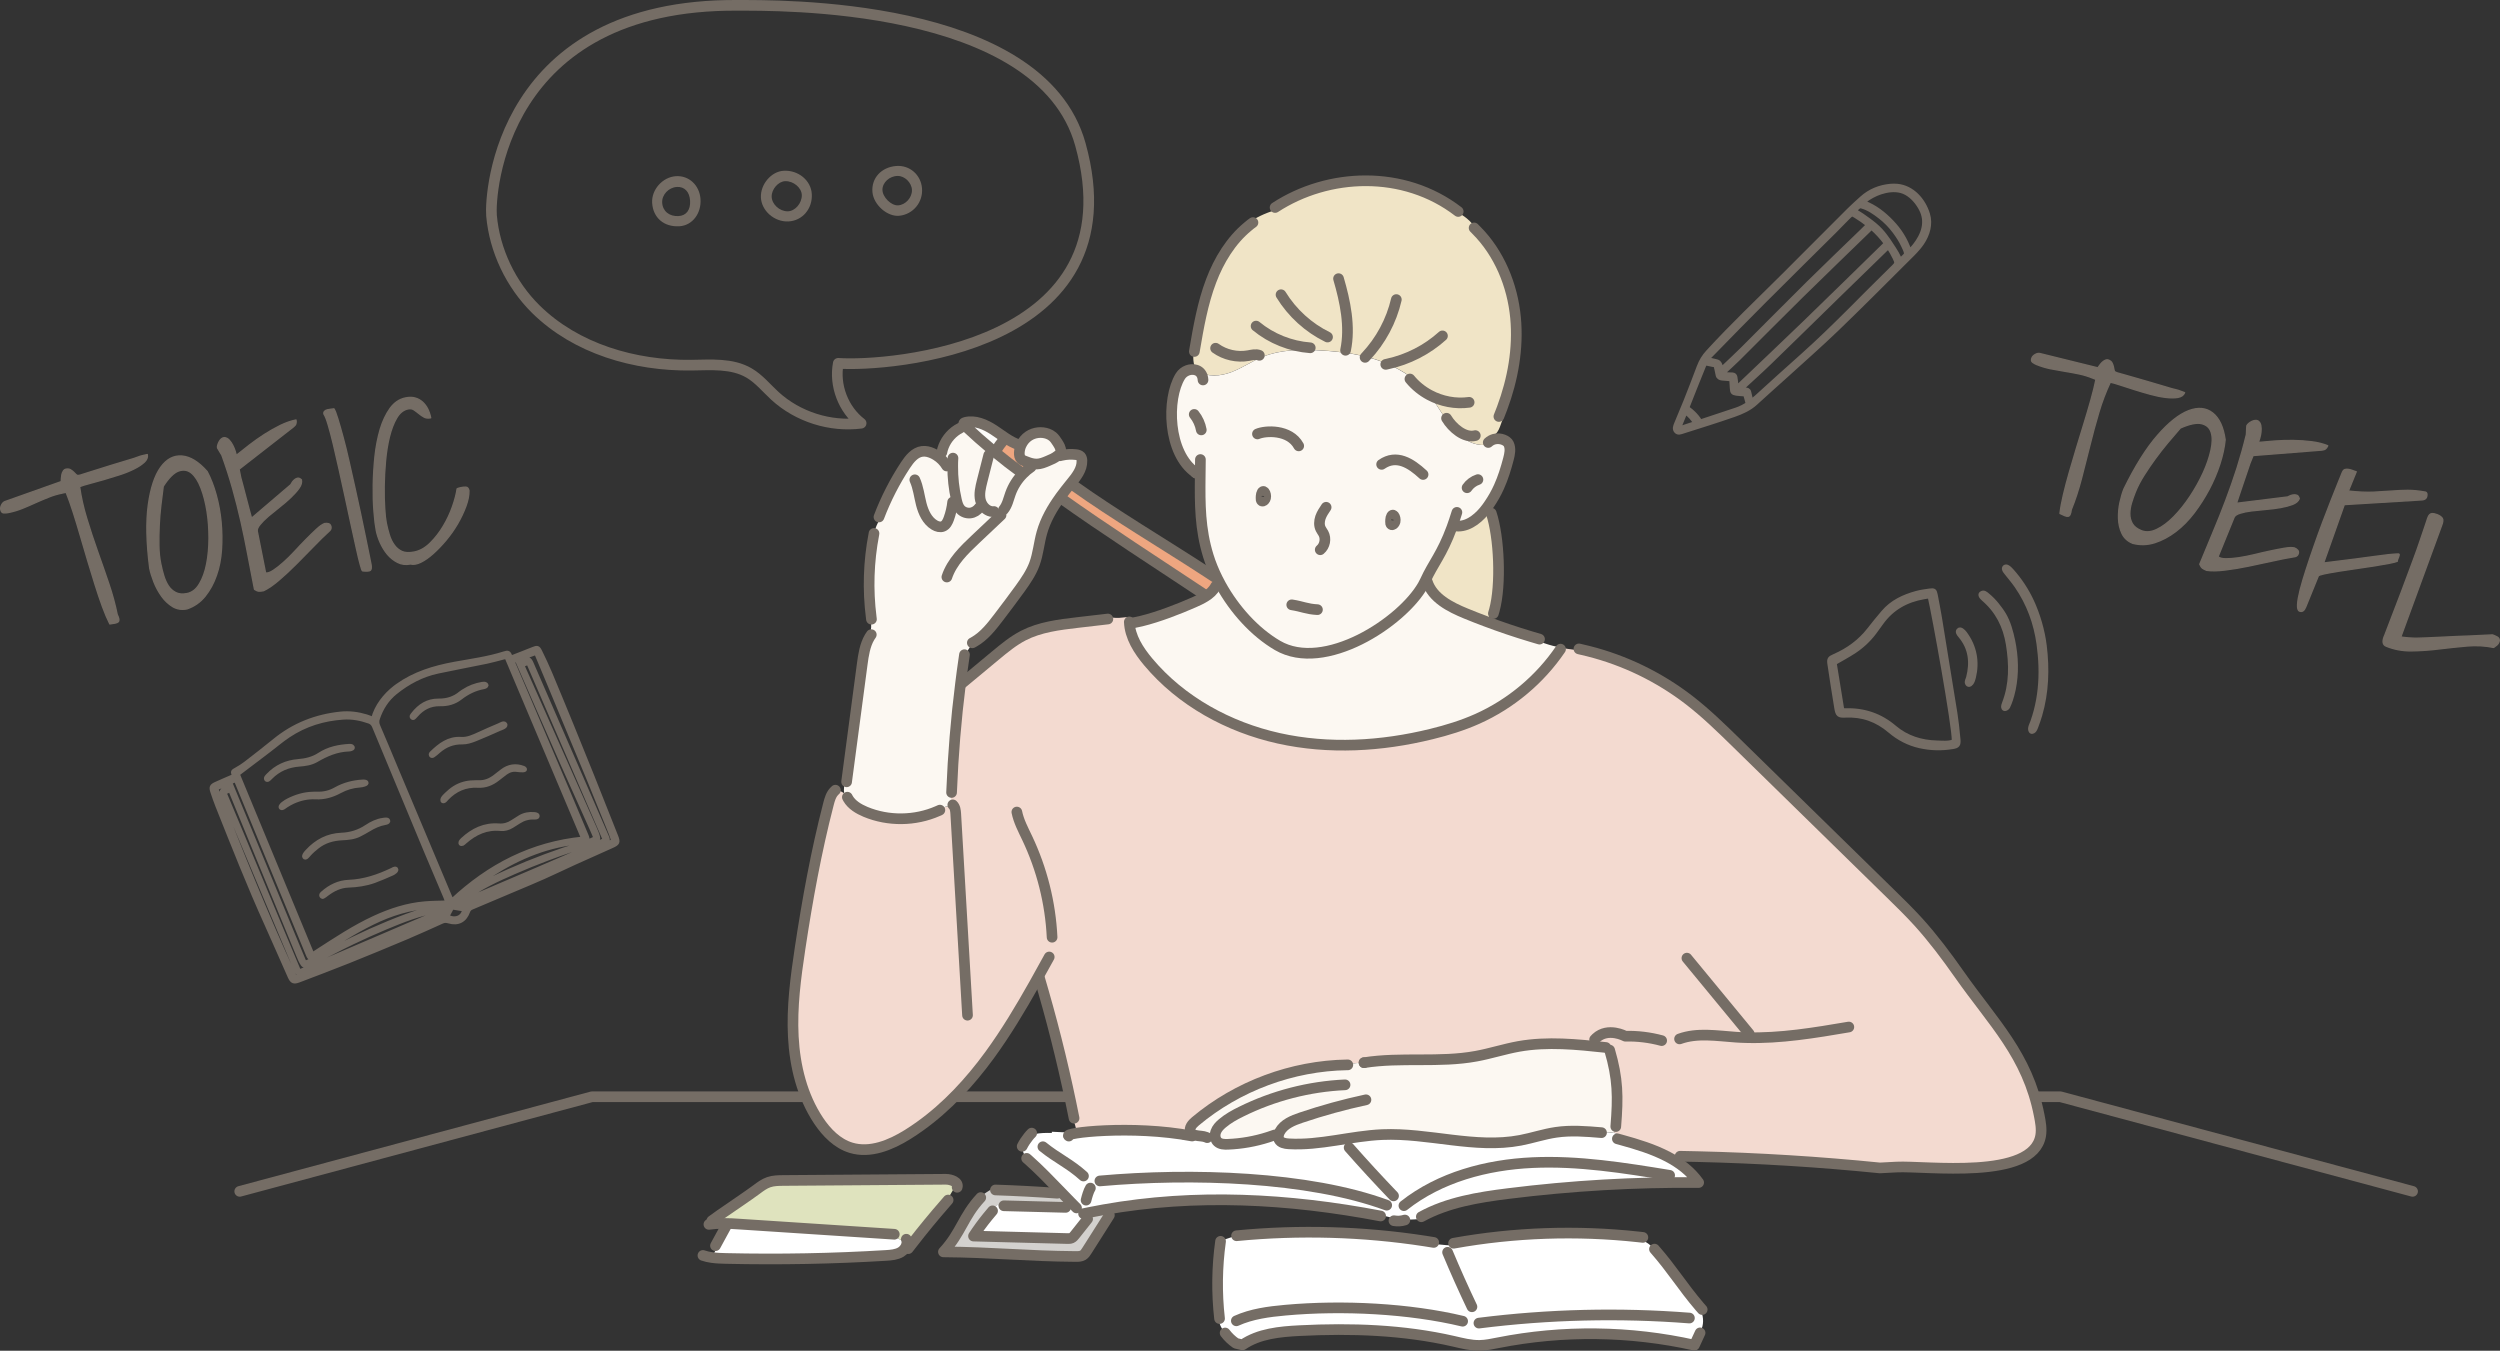<?xml version="1.0" encoding="UTF-8"?>
<svg id="_レイヤー_2" data-name="レイヤー_2" xmlns="http://www.w3.org/2000/svg" viewBox="0 0 914.25 493.96">
  <rect x="0" y="0" width="914.25" height="493.96" fill="#333333" stroke="none"/>
  <g id="_レイヤー_1-2" data-name="レイヤー_1">
    <g>
      <polyline points="87.67 435.68 216.48 401.08 753.47 401.08 882.28 435.68" fill="none" stroke="#756d65" stroke-linecap="round" stroke-linejoin="round" stroke-width="3.9"/>
      <g>
        <g>
          <path d="M620.68,422.97v.4c-3.6.29-7.21.17-10.76-.33-5.25-2.76-11.22-4.58-17-6.17l.29-1.05c-.73-.8-1.78-1.25-2.88-1.49-.05-.75-.15-1.48-.29-2.2l.85-.13c.88-10.9.83-17.49-2.25-27.97l-1.39-.97c-10.59-1.13-21.34-2.25-31.83-.39-5.25.95-10.35,2.62-15.6,3.58-13.47,2.49-27.45.23-40.99,2.37-.01-.01-.03,0-.03,0-2.08.03-4.14.29-6.15.8-20.11.32-40.04,7.73-55.46,20.62-1.15.96-2.38,2.34-1.86,3.76.55,1.47,2.29,1.48,3.98,1.68l-.19.88c-2.26.11-4.53.2-6.79.31l-.07-1.37c-12.85-.13-25.72-.47-38.56-1l.03-.49c-.31-1.61-.76-3.18-1.36-4.7l.41-.17c-3.08-15.5-6.78-30.86-11.14-46.05-1.23-.92-2.36-1.97-3.37-3.1-5.05,8.96-10.31,17.78-16.37,26.08-7.21,9.86-15.61,18.98-25.52,26.05-1.47,1.05-2.96,2.05-4.48,3-6.19,3.85-13.68,6.95-20.67,4.84-5.03-1.52-8.95-5.54-11.88-9.92-6.01-9-8.68-19.91-9.24-30.72-.57-10.82.87-21.62,2.48-32.31,2.68-17.73,5.89-35.39,10.38-52.75.44-1.69.95-3.46,2.14-4.68,1-.37,2.28-.19,3.18.44.15.11.28.21.41.33.59.52,1.04,1.17,1.43,1.88,1.35,2.33,3.86,3.82,6.38,4.88,8.35,3.48,18.13,3.36,26.4-.27l-.04-.09c.95-.65,1.93-1.33,3.06-1.52.6-.09,1.27-.03,1.81.24-.07-2.02.01-4.05.23-6.06h.04c.52-13.11,1.6-26.2,3.25-39.21l.39.05c4.16-3.45,8.31-6.9,12.45-10.35,3.21-2.65,6.45-5.34,10.16-7.25,6.06-3.12,13.01-3.96,19.78-4.76,3.7-.43,7.41-.87,11.11-1.29l.17-.77c1.76.36,3.6.43,5.38.19.52-.07,1.04-.15,1.53-.03.43.11.8.35,1.17.57l-.43,1.09c.21,5.49,3.38,10.4,6.9,14.61,12.05,14.4,29.41,23.88,47.74,27.96,18.33,4.08,37.58,2.94,55.81-1.55,5.73-1.4,11.39-3.14,16.77-5.54,12.25-5.47,22.94-14.41,30.48-25.52l.11-.56c3.32.65,6.71,1,10.08,1.29,13.29,3.34,25.89,9.47,36.75,17.84,6.25,4.82,11.91,10.35,17.54,15.86,18.67,18.29,37.36,36.56,56.05,54.85,3.49,3.41,6.98,6.83,10.27,10.44,5.45,6.01,10.31,12.51,14.97,19.14,12.44,17.74,24.99,29.61,29.26,51.6.48,2.45.96,4.97.55,7.43-2.76,16.46-41.96,10.95-52.72,11.5l-6.09.32c-22.2-2.24-44.48-3.62-66.79-4.14Z" fill="#f3dad0"/>
          <path d="M621.6,487.36l.11.07c-.69,1.51-1.39,3.01-2.08,4.5-23.51-5.26-48.1-5.57-71.73-.89-2.24.44-4.49.93-6.77.97-3.24.07-6.43-.77-9.59-1.51-18.38-4.22-37.43-4.84-56.26-3.89-7.27.37-14.91,1.09-20.9,5.21l-2.4-.57c-1.51-1.04-2.85-2.32-3.96-3.78l-.08.07c-1.17-1.55-2.02-3.33-2.5-5.19l.55-.15c-1.07-9.38-.93-18.89.37-28.24l-.05-.16c1.96-.65,3.92-1.31,5.87-1.96l.03.08c22.94-2.22,46.14-1.57,68.93,1.94l-.05.37c3.44.75,6.94,1.16,10.46,1.25l.03-.83c22.23-4,45.05-4.78,67.51-2.33.69.92,1.84,1.37,2.84,1.94,1.16.67,2.18,1.57,3.01,2.64l.12-.11c6.61,7.53,10.19,13.65,16.54,21.06l-.28.24c1.36,2,1.82,4.57,1.27,6.91-.2.83-.53,1.61-.97,2.34Z" fill="#fff"/>
          <path d="M505.06,444.22l-.16.48c-33.66-6.43-67.71-8.29-101.3-2.29-1.74.29-3.49.63-5.22.99-.71.15-1.41.29-2.12.44l-.28.25c-.65-.73-1.2-1.56-1.61-2.45l-.67.11c-.71-.69-1.41-1.43-2.14-2.17-1.19-1.2-2.41-2.46-3.65-3.76-3.92-4.05-8.05-8.31-11.89-11.71h.01c-1.39-1.24-2.22-3.09-2.2-4.94.63-1.23,1.39-2.38,2.26-3.45,1.49-.95,3.34-1.25,5.13-1.36,1.13-.07,2.26-.08,3.41-.03l.03-.45c3.01.15,6.03.29,9.04.41,12.84.53,25.71.87,38.56,1l.07,1.37c2.26-.11,4.53-.2,6.79-.31l.19-.88c.61.07,1.23.17,1.76.39l2.45-.04c.32.2.65.37,1,.49.15.49.4.95.79,1.29.97.89,2.44.93,3.74.88,5.01-.2,9.98-1.08,14.75-2.61.8-.25,1.6-.52,2.38-.81l1.37.17c-.08.51-.05,1.01.17,1.47.6,1.23,2.2,1.52,3.57,1.6,11.47.68,22.75-2.89,34.23-3.38,16.88-.72,33.87,5.25,50.47,2.1,4.37-.83,8.62-2.28,13.03-2.93,5.46-.81,11.04-.35,16.56.11l.03-.29c1.11.15,2.24.13,3.36.23.45.04.92.11,1.37.2,1.09.24,2.14.69,2.88,1.49l-.29,1.05c5.78,1.59,11.75,3.41,17,6.17,4.44,2.33,8.36,5.33,11.28,9.42-23.27-.2-46.55,1.15-69.65,4.04-10.94,1.37-22.1,3.17-31.77,8.48l.09.71c-4.97.68-10.08.17-14.81-1.47Z" fill="#fff"/>
          <path d="M585.61,413.9l-.03.29c-5.51-.45-11.1-.92-16.56-.11-4.41.65-8.66,2.1-13.03,2.93-16.6,3.14-33.59-2.82-50.47-2.1-11.48.49-22.76,4.06-34.23,3.38-1.37-.08-2.97-.37-3.57-1.6-.23-.45-.25-.96-.17-1.47l-1.37-.17c-.79.29-1.59.56-2.38.81-4.77,1.53-9.74,2.41-14.75,2.61-1.31.05-2.77.01-3.74-.88-.39-.35-.64-.8-.79-1.29-.35-.12-.68-.29-1-.49l-2.45.04c-.53-.21-1.15-.32-1.76-.39-1.69-.2-3.44-.21-3.98-1.68-.52-1.41.72-2.8,1.86-3.76,15.42-12.89,35.35-20.3,55.46-20.62,2.01-.51,4.08-.77,6.15-.8,0,0,.01-.01.03,0,13.53-2.14,27.52.12,40.99-2.37,5.25-.96,10.35-2.64,15.6-3.58,10.5-1.86,21.25-.75,31.83.39l1.39.97c3.08,10.48,3.13,17.08,2.25,27.97l-.85.13c.15.72.24,1.45.29,2.2-.45-.09-.92-.16-1.37-.2-1.12-.09-2.25-.08-3.36-.23Z" fill="#fcf8f2"/>
          <path d="M520.37,214.05c.33-.57.61-1.13.87-1.68l.71.35c1.94,6.02,8.31,9.27,14.16,11.67,2.37.97,4.77,1.92,7.17,2.81,5.41,2.04,10.88,3.89,16.41,5.55l-.05.16c3.46,1.98,7.26,3.17,11.18,3.93l-.11.56c-7.54,11.11-18.22,20.05-30.48,25.52-5.38,2.4-11.04,4.14-16.77,5.54-18.24,4.49-37.48,5.62-55.81,1.55-18.33-4.08-35.68-13.56-47.74-27.96-3.52-4.21-6.69-9.12-6.9-14.61l.43-1.09c.12.08.25.16.37.23,1.08.59,2.32.67,3.56.59,6.31-1.53,13.8-4.46,19.26-6.87,1.4-.61,2.84-1.28,4.13-2.09,1.59-.97,2.97-2.18,3.82-3.82l1.92-.43c4.95,8.94,12.36,17.22,20.73,22.11,17.16,10.03,45.43-8.44,53.16-22Z" fill="#fcf8f2"/>
          <path d="M522.76,144.45c-.2-.25-.41-.49-.61-.75-3.88-4.7-9.06-8.21-14.68-10.62-1.23-.53-2.48-1-3.74-1.43-1.41-.48-2.84-.89-4.28-1.24-5.75-1.45-11.72-2.06-17.65-2.34-6.71-.31-13.64-.17-19.87,2.34-4,1.6-7.57,4.12-11.58,5.65-3.97,1.52-8.72,1.93-12.21-.44h-.01c-.25-.13-.52-.24-.8-.32-.96-2.18-1.2-4.69-.67-7.02l.15.03c1.48-8.66,2.98-17.38,6.11-25.61,2.86-7.55,7.23-14.75,13.44-19.86l-.65-.79c3.28-2.37,6.97-4.16,10.86-5.25l-.27-.92c19.43-12.68,47.02-13.89,66.97,1.45l-.19.33c1.17.67,2.32,1.39,3.37,2.25,1.39,1.15,2.61,2.54,3.36,4.17,8.47,8.46,13.31,20.21,14.43,32.11,1.05,11.2-.99,22.54-4.93,33.1l1.33.51c-.6,2.14-1.31,4.25-2.13,6.33-.51,1.29-1.21,2.72-2.54,3.1l.43,1.37c-.75.2-1.49.59-2.16,1.21l.12.76c-1.84.35-3.8.15-5.58-.47-2.77-.97-5.13-2.86-7.09-5.05-3.45-3.84-5.75-8.56-8.92-12.63Z" fill="#f0e4c6"/>
          <path d="M522.76,144.45c3.17,4.06,5.47,8.79,8.92,12.63,1.96,2.18,4.32,4.08,7.09,5.05,1.78.61,3.74.81,5.58.47l-.12-.76c.67-.63,1.41-1.01,2.16-1.21,2.32-.61,4.72.49,5.31,1.76.8,1.68.39,3.66-.08,5.46-.92,3.5-1.98,6.97-3.48,10.26-1,2.22-2.21,4.36-3.6,6.38-.24.36-.49.72-.75,1.08-2.57,3.52-6.33,6.86-10.55,6.86v.43c-.76.03-1.53.05-2.32.08-3.68,9.94-6.82,13.08-9.7,19.42,0,.01-.01.01-.01.03-.25.55-.53,1.11-.87,1.68-7.73,13.56-36,32.03-53.16,22-8.37-4.89-15.77-13.17-20.73-22.11-.43-.77-.83-1.53-1.21-2.3-1.39-2.77-2.53-5.57-3.38-8.34-3.05-9.87-3.08-18.86-2.96-29.18-.6-.32-1.15-.73-1.63-1.21l-.03-.03c-10.31-7.02-10.74-27.04-5.65-35.27,1.24-2.02,3.76-2.89,5.7-2.29.28.08.55.19.8.33h.01c3.49,2.36,8.25,1.94,12.21.43,4.01-1.53,7.58-4.05,11.58-5.65,6.23-2.52,13.16-2.65,19.87-2.34,5.93.28,11.89.89,17.65,2.34,1.44.35,2.86.76,4.28,1.24,1.27.43,2.52.89,3.74,1.43,5.62,2.41,10.8,5.91,14.68,10.62.2.25.41.49.61.75ZM510.19,190.72c.35-1.49-.92-3.66-1.55-1.33-.11.44-.09.89-.12,1.48-.09,1.74,1.37,1.05,1.67-.15ZM462.82,182.08c.35-1.49-.92-3.66-1.53-1.33-.12.44-.11.89-.13,1.48-.09,1.74,1.39,1.07,1.66-.15Z" fill="#fcf8f2"/>
          <path d="M545.09,187.7l.27-.04c2.89,8.64,3.7,26.15,1.13,35.52l-.65-.17c-.35,1.4-1.19,2.7-2.34,3.57l-.23.61c-2.4-.89-4.8-1.84-7.17-2.81-5.85-2.4-12.21-5.65-14.16-11.67l-.71-.35s.01-.01.01-.03c2.88-6.34,6.02-9.48,9.7-19.42.79-.03,1.56-.05,2.33-.08v-.43c4.21,0,7.97-3.34,10.54-6.86.25-.36.51-.72.75-1.08.17,1.08.35,2.14.53,3.22Z" fill="#f0e4c6"/>
          <path d="M441.02,209.08c1.07,1.28,2.56,2.21,4.2,2.58l.05-.03c.39.77.79,1.53,1.21,2.3l-1.92.43c-.85,1.64-2.24,2.85-3.82,3.82l-.59-.95c-15.85-10.52-36.83-24.08-52.31-35.15l-.23-.17c.11-.15.2-.28.29-.41,1.19-1.61,2.42-3.18,3.68-4.72h.01c.29.4.63.79.97,1.16l.27-.24c14.51,10.39,32.93,21.31,48.25,31.3l-.07.07Z" fill="#eea680"/>
          <path d="M398,445.8c.13-.81.25-1.61.39-2.41,1.73-.36,3.48-.69,5.22-.99.23.93.45,1.85.68,2.78l.65.41c-2.5,3.93-5,7.87-7.49,11.8-.39.61-.8,1.25-1.43,1.64-.76.45-1.7.47-2.6.47-18.12-.15-30.3-1.55-48.42-1.69,6.53-7.05,7.13-12.81,13.65-19.86l-.19-.23c1.48-1.19,3.05-2.24,4.72-3.14l.84.59c7.54.25,15.08.65,22.62,1.2l.16-.79c.37.07.75.15,1.11.23,1.24,1.29,2.46,2.56,3.65,3.76l-1.85,1.97c-7.54-.2-15.06-.39-22.6-.59l-2.48-.27c-1.56,1.03-2.8,2.54-3.5,4.28l.03.03c-1.84,2.26-3.56,4.61-5.15,7.05,11.44.31,22.88.6,34.33.91.51.01,1.04.01,1.51-.19.51-.23.88-.68,1.23-1.12,1.55-1.96,3.1-3.92,4.66-5.87l.28.04Z" fill="#d3d1ce"/>
          <path d="M395.98,444.08l.28-.25c.71-.15,1.41-.29,2.12-.44-.13.8-.25,1.6-.39,2.41l-.28-.04c-1.56,1.96-3.12,3.92-4.66,5.87-.35.44-.72.89-1.23,1.12-.47.2-1,.2-1.51.19-11.44-.31-22.88-.6-34.33-.91,1.6-2.44,3.32-4.78,5.15-7.05l-.03-.03c.71-1.73,1.94-3.25,3.5-4.28l2.48.27c7.54.2,15.06.39,22.6.59l1.85-1.97c.73.75,1.44,1.48,2.14,2.17l.67-.11c.41.89.96,1.72,1.61,2.45Z" fill="#fff"/>
          <path d="M387.91,181.5c-.09.13-.19.27-.29.41-2.85,3.96-5.29,8.19-6.61,12.87-1.07,3.78-1.36,7.79-2.73,11.48-1.2,3.24-3.18,6.11-5.19,8.92-2.53,3.52-5.17,6.98-7.79,10.44-2.64,3.46-5.42,7.06-9.22,9.18-1.56,1.84-2.78,3.94-3.6,6.21-.44,2.98-.85,5.97-1.21,8.95-1.65,13.01-2.73,26.11-3.25,39.21h-.04c-.21,2.01-.29,4.04-.23,6.06-.55-.27-1.21-.33-1.81-.24-1.13.19-2.12.87-3.06,1.52l.04.09c-8.27,3.62-18.05,3.74-26.4.27-2.52-1.05-5.03-2.54-6.38-4.88-.39-.71-.84-1.36-1.43-1.88-.21-1.48-.05-3.02.48-4.42l.44.05c1.89-14.28,3.78-28.57,5.69-42.85.45-3.42.97-6.98,2.72-9.91.59-2.37.72-4.86.39-7.29l.17-.03c-1.28-10.06-.95-20.33.97-30.29.17-.75.37-1.48.63-2.2.45-1.32,1.09-2.6,1.92-3.7l-.67-.44c2.52-6.63,5.78-13,9.68-18.94,1.51-2.29,3.44-4.72,6.15-5.05,1.25-.16,2.52.16,3.66.67.49.21.96.47,1.41.75,1.59.97,2.92,2.33,3.88,3.93l2.17.04c-.03,4.18.43,8.36,1.37,12.44.28,1.2.63,2.45,1.45,3.37.89,1,2.28,1.49,3.61,1.35,1.32-.15,2.54-.92,3.3-2.01l1.25-.73c-.4-.59-.69-1.24-.85-1.92-.55-2.29.04-4.69.61-6.98.81-3.17,1.63-6.34,2.42-9.51l1.43-1.81c.25.21.52.44.79.65,3.24,2.66,6.57,5.23,9.96,7.7l.31.31c.91-.93,1.9-1.77,2.97-2.49l.76.12c.07-.44.19-.87.33-1.28.35.05.68.08,1.03.07,1.4-.03,2.72-.57,4.01-1.12,1.25-.52,2.5-1.05,3.54-1.89.07-.05.15-.11.21-.17l.71.15c.23-.07.44-.12.67-.16,1.69-.39,3.45-.48,5.18-.27.61.08,1.28.23,1.71.69.36.41.47.99.48,1.53.11,3.16-2.05,5.85-4.05,8.3h-.01c-1.25,1.55-2.49,3.12-3.68,4.73Z" fill="#fcf8f2"/>
          <path d="M386.7,166.71c-1.04.84-2.29,1.37-3.54,1.89-1.29.55-2.61,1.09-4.01,1.12-.35.01-.68-.01-1.03-.07-1.15-.15-2.25-.57-3.34-1.01-.47-.19-.95-.37-1.31-.73-.6-.59-.73-1.51-.71-2.34.04-.91.25-1.8.6-2.64.04-.08.08-.17.12-.25.6-1.29,1.55-2.42,2.73-3.21,2.01-1.35,4.69-1.65,6.97-.81.64.24,1.27.57,1.8,1.03.71.61,1.23,1.41,1.74,2.21.6.93,1.24,1.96,1.19,3.08l.37,1.56c-.23.04-.44.09-.67.16l-.71-.15c-.07.07-.15.12-.21.17Z" fill="#fcf8f2"/>
          <path d="M378.12,169.65c-.15.41-.27.84-.33,1.28l-.76-.12c-1.07.72-2.06,1.56-2.97,2.49l-.31-.31c-3.4-2.46-6.73-5.03-9.96-7.7l.33-.4c.59-.91,2.29-3.46,3.17-4.1l.41-.63c1.61,1.07,3.28,2.01,5.11,2.58l.55.17c-.35.84-.56,1.73-.6,2.64-.03.84.11,1.76.71,2.34.36.36.84.55,1.31.73,1.09.44,2.2.87,3.34,1.01Z" fill="#eea680"/>
          <path d="M367.71,160.17l-.41.63c-.88.64-2.58,3.2-3.17,4.1l-.33.4c-.27-.21-.53-.44-.79-.65-3.42-2.84-6.74-5.78-9.98-8.82-.08-.07-.15-.15-.23-.21-.21-.21-.47-.51-.33-.8.08-.19.32-.28.52-.33,3.57-.91,7.29.71,10.36,2.7,1.48.96,2.89,2.01,4.36,2.98Z" fill="#fcfbf9"/>
          <path d="M345.05,163.28c1.12-2.89,3.33-5.35,6.1-6.74l.17.33c.47-.23.92-.47,1.39-.72l.32-.33c3.24,3.04,6.55,5.98,9.98,8.82l-1.43,1.81c-.8,3.17-1.61,6.34-2.42,9.51-.57,2.29-1.16,4.69-.61,6.98.16.68.45,1.33.85,1.92l-1.25.73c-.76,1.09-1.98,1.86-3.3,2.01-1.33.15-2.72-.35-3.61-1.35-.83-.92-1.17-2.17-1.45-3.37-.95-4.08-1.4-8.26-1.37-12.44l-2.17-.04c-.96-1.6-2.29-2.96-3.88-3.93l.03-.04c.76-1.15,1.65-2.22,2.66-3.16Z" fill="#fcf8f2"/>
          <path d="M331.59,454.91c-.67-.67-1.52-1.17-2.37-1.6-1.17-.59-2.44-1.13-3.38-2.02-18.36-1.2-36.71-2.41-55.07-3.61-2.16-.15-4.32-.28-6.47-.28-.36-1.01-.73-2.04-1.09-3.05,4.34-3.05,10.22-6.93,13.53-9.4,1.37-1.03,2.77-2.06,4.38-2.62,1.73-.6,3.6-.61,5.42-.63,19.75-.15,39.52-.29,59.29-.44,2.01-.01,4.86,1.03,4.2,2.93l-.91-.03c-1.11,1.86-2.2,3.74-3.29,5.61l.05.05c-4.26,4.88-8.38,9.87-12.32,14.97-.45.28-.89.57-1.33.88-.17-.28-.39-.53-.64-.76Z" fill="#dfe3be"/>
          <path d="M330.85,456.59c-.36.53-.87.99-1.41,1.32-1.6.95-3.53,1.09-5.38,1.21-19.47,1.19-38.97,1.55-58.47,1.11-1.73-.04-3.48-.09-5.18-.33.85-1.85,1.72-3.7,2.58-5.55l-.52-.28c.89-1.65,1.8-3.29,2.69-4.94l-.31-.17c-.19-.52-.37-1.03-.55-1.55,2.16,0,4.32.13,6.47.28,18.35,1.2,36.71,2.41,55.07,3.61.95.89,2.21,1.44,3.38,2.02.85.43,1.7.93,2.37,1.6-.11.6-.36,1.17-.75,1.68Z" fill="#fff"/>
        </g>
        <g>
          <path d="M461.29,180.74c.61-2.33,1.88-.16,1.53,1.33-.28,1.21-1.76,1.89-1.66.15.03-.59.01-1.04.13-1.48Z" fill="none" stroke="#756d65" stroke-linecap="round" stroke-linejoin="round" stroke-width="3.9"/>
          <path d="M508.64,189.39c.63-2.33,1.89-.16,1.55,1.33-.29,1.2-1.76,1.89-1.67.15.03-.59.01-1.04.12-1.48Z" fill="none" stroke="#756d65" stroke-linecap="round" stroke-linejoin="round" stroke-width="3.9"/>
          <path d="M484.97,185.51c-.8,1.19-1.61,2.38-2.08,3.73-.45,1.36-.55,2.89.09,4.17.28.59.69,1.08,1,1.65,1.05,1.93.53,4.58-1.17,5.98" fill="none" stroke="#756d65" stroke-linecap="round" stroke-linejoin="round" stroke-width="3.9"/>
          <path d="M459.85,158.69c2.85-1.25,11.73-1.8,15.09,4.37" fill="none" stroke="#756d65" stroke-linecap="round" stroke-linejoin="round" stroke-width="3.9"/>
          <path d="M505.26,169.82c5.43-3.76,10.62-.49,15.16,3.7" fill="none" stroke="#756d65" stroke-linecap="round" stroke-linejoin="round" stroke-width="3.9"/>
          <path d="M437.3,172.9c.16.11.32.21.48.32" fill="none" stroke="#756d65" stroke-linecap="round" stroke-linejoin="round" stroke-width="3.9"/>
          <path d="M439.94,138.96c-.08-1.65-.8-2.73-1.81-3.32-.25-.15-.52-.25-.8-.33-1.94-.6-4.46.27-5.7,2.29-5.09,8.23-4.66,28.25,5.65,35.27" fill="none" stroke="#756d65" stroke-linecap="round" stroke-linejoin="round" stroke-width="3.9"/>
          <path d="M436.73,151.55c1.32,1.64,2.21,3.61,2.58,5.67" fill="none" stroke="#756d65" stroke-linecap="round" stroke-linejoin="round" stroke-width="3.9"/>
          <path d="M532.1,192.33c.39.05.77.08,1.16.08,4.22,0,7.98-3.34,10.55-6.86.25-.36.51-.72.75-1.08,1.39-2.02,2.6-4.16,3.6-6.38,1.49-3.29,2.56-6.75,3.48-10.26.47-1.8.88-3.78.08-5.46-.6-1.27-3-2.37-5.31-1.76-.75.2-1.49.59-2.16,1.21" fill="none" stroke="#756d65" stroke-linecap="round" stroke-linejoin="round" stroke-width="3.9"/>
          <path d="M536.51,178.37c.96-1.39,2.37-2.45,3.97-2.98" fill="none" stroke="#756d65" stroke-linecap="round" stroke-linejoin="round" stroke-width="3.9"/>
          <path d="M438.99,168.05c-.01,2.08-.04,4.09-.07,6.06-.12,10.32-.09,19.31,2.96,29.18.85,2.77,2,5.57,3.38,8.34.39.77.79,1.53,1.21,2.3,4.95,8.94,12.36,17.22,20.73,22.11,17.16,10.03,45.43-8.44,53.16-22,.33-.57.61-1.13.87-1.68,0-.01.01-.01.01-.03,2.88-6.34,6.02-9.48,9.7-19.42.6-1.64,1.21-3.48,1.85-5.54" fill="none" stroke="#756d65" stroke-linecap="round" stroke-linejoin="round" stroke-width="3.9"/>
          <path d="M472.39,221.18c3.88.6,5.45,1.56,9.4,1.77" fill="none" stroke="#756d65" stroke-linecap="round" stroke-linejoin="round" stroke-width="3.9"/>
          <path d="M492.07,128.1c1.8-8.63-.12-17.86-2.57-26.2" fill="none" stroke="#756d65" stroke-linecap="round" stroke-linejoin="round" stroke-width="3.9"/>
          <path d="M499.21,130.69c.08-.09.16-.17.24-.27,5.49-5.81,9.39-13.09,11.19-20.87" fill="none" stroke="#756d65" stroke-linecap="round" stroke-linejoin="round" stroke-width="3.9"/>
          <path d="M506.77,133.25c.24-.05.47-.09.71-.16,7.41-1.6,14.4-5.17,20.03-10.26" fill="none" stroke="#756d65" stroke-linecap="round" stroke-linejoin="round" stroke-width="3.9"/>
          <path d="M515.61,138.6c1.96,2.41,4.41,4.38,7.15,5.85,4.41,2.36,9.55,3.37,14.51,2.68" fill="none" stroke="#756d65" stroke-linecap="round" stroke-linejoin="round" stroke-width="3.9"/>
          <path d="M529,152.95c2.08,3.49,6.59,7.39,10.52,6.35" fill="none" stroke="#756d65" stroke-linecap="round" stroke-linejoin="round" stroke-width="3.9"/>
          <path d="M468.47,107.78c4.06,6.63,10.03,12.07,17.01,15.48" fill="none" stroke="#756d65" stroke-linecap="round" stroke-linejoin="round" stroke-width="3.9"/>
          <path d="M459.35,119.25c5.57,4.6,12.6,7.41,19.81,7.94" fill="none" stroke="#756d65" stroke-linecap="round" stroke-linejoin="round" stroke-width="3.9"/>
          <path d="M460.55,129.94c-1.27-.53-2.7-.12-4.05.12-4.13.73-8.55-.27-11.96-2.72" fill="none" stroke="#756d65" stroke-linecap="round" stroke-linejoin="round" stroke-width="3.9"/>
          <path d="M436.77,128.54c.01-.08.03-.15.04-.23,1.48-8.66,2.98-17.38,6.11-25.61,2.86-7.55,7.23-14.75,13.44-19.86.6-.52,1.21-1,1.85-1.45" fill="none" stroke="#756d65" stroke-linecap="round" stroke-linejoin="round" stroke-width="3.9"/>
          <path d="M466.3,75.89c19.43-12.68,47.02-13.89,66.97,1.45" fill="none" stroke="#756d65" stroke-linecap="round" stroke-linejoin="round" stroke-width="3.9"/>
          <path d="M539.08,83.35c.25.24.51.49.73.75,8.47,8.46,13.31,20.21,14.43,32.11,1.05,11.2-.99,22.54-4.93,33.1-.37,1-.76,2.01-1.17,3" fill="none" stroke="#756d65" stroke-linecap="round" stroke-linejoin="round" stroke-width="3.9"/>
          <path d="M545.35,187.66c2.89,8.64,3.7,26.15,1.13,35.52-.11.41-.23.8-.35,1.17" fill="none" stroke="#756d65" stroke-linecap="round" stroke-linejoin="round" stroke-width="3.9"/>
          <path d="M387.91,164.96c.05-1.12-.59-2.14-1.19-3.08-.52-.8-1.04-1.6-1.74-2.21-.53-.45-1.16-.79-1.8-1.03-2.28-.84-4.96-.53-6.97.81-1.19.79-2.13,1.92-2.73,3.21-.04.08-.08.17-.12.25-.35.84-.56,1.73-.6,2.64-.03.84.11,1.76.71,2.34.36.36.84.55,1.31.73,1.09.44,2.2.87,3.34,1.01.35.05.68.08,1.03.07,1.4-.03,2.72-.57,4.01-1.12,1.25-.52,2.5-1.05,3.54-1.89.07-.05.15-.11.21-.17" fill="none" stroke="#756d65" stroke-linecap="round" stroke-linejoin="round" stroke-width="3.9"/>
          <path d="M366.99,186.41c1.36-1.64,1.8-3.84,2.52-5.85.96-2.72,2.54-5.21,4.56-7.26.91-.93,1.9-1.77,2.97-2.49" fill="none" stroke="#756d65" stroke-linecap="round" stroke-linejoin="round" stroke-width="3.9"/>
          <path d="M387.62,166.68c.23-.07.44-.12.67-.16,1.69-.39,3.45-.48,5.18-.27.61.08,1.28.23,1.71.69.36.41.47.99.48,1.53.11,3.16-2.05,5.85-4.05,8.3h-.01c-1.25,1.55-2.49,3.12-3.68,4.73-.09.13-.19.27-.29.41-2.85,3.96-5.29,8.19-6.61,12.87-1.07,3.78-1.36,7.79-2.73,11.48-1.2,3.24-3.18,6.11-5.19,8.92-2.53,3.52-5.17,6.98-7.79,10.44-2.64,3.46-5.42,7.06-9.22,9.18-.16.11-.33.19-.51.28" fill="none" stroke="#756d65" stroke-linecap="round" stroke-linejoin="round" stroke-width="3.9"/>
          <path d="M373.75,172.99c-3.4-2.46-6.73-5.03-9.96-7.7-.27-.21-.53-.44-.79-.65-3.42-2.84-6.74-5.78-9.98-8.82-.08-.07-.15-.15-.23-.21-.21-.21-.47-.51-.33-.8.08-.19.32-.28.52-.33,3.57-.91,7.29.71,10.36,2.7,1.48.96,2.89,2.01,4.36,2.98,1.61,1.07,3.28,2.01,5.11,2.58" fill="none" stroke="#756d65" stroke-linecap="round" stroke-linejoin="round" stroke-width="3.9"/>
          <path d="M364.12,164.89c.59-.91,2.29-3.46,3.17-4.1" fill="none" stroke="#756d65" stroke-linecap="round" stroke-linejoin="round" stroke-width="3.9"/>
          <path d="M387.85,182.09c15.48,11.07,36.46,24.63,52.31,35.15" fill="none" stroke="#756d65" stroke-linecap="round" stroke-linejoin="round" stroke-width="3.9"/>
          <path d="M392.84,177.71c14.51,10.39,32.93,21.31,48.25,31.3,1.03.67,2.04,1.33,3.02,1.98" fill="none" stroke="#756d65" stroke-linecap="round" stroke-linejoin="round" stroke-width="3.9"/>
          <path d="M361.58,166.45c-.8,3.17-1.61,6.34-2.42,9.51-.57,2.29-1.16,4.69-.61,6.98.16.68.45,1.33.85,1.92.95,1.41,2.48,2.4,4.12,2.21" fill="none" stroke="#756d65" stroke-linecap="round" stroke-linejoin="round" stroke-width="3.9"/>
          <path d="M351.15,156.54c-2.77,1.39-4.98,3.85-6.1,6.74-.27.69-.48,1.41-.61,2.14" fill="none" stroke="#756d65" stroke-linecap="round" stroke-linejoin="round" stroke-width="3.9"/>
          <path d="M348.5,167.53c-.07.97-.09,1.96-.09,2.92-.03,4.18.43,8.36,1.37,12.44.28,1.2.63,2.45,1.45,3.37.89,1,2.28,1.49,3.61,1.35,1.32-.15,2.54-.92,3.3-2.01" fill="none" stroke="#756d65" stroke-linecap="round" stroke-linejoin="round" stroke-width="3.9"/>
          <path d="M321.44,189.06c2.52-6.63,5.78-13,9.68-18.94,1.51-2.29,3.44-4.72,6.15-5.05,1.25-.16,2.52.16,3.66.67.49.21.96.47,1.41.75,1.59.97,2.92,2.33,3.88,3.93" fill="none" stroke="#756d65" stroke-linecap="round" stroke-linejoin="round" stroke-width="3.9"/>
          <path d="M334.55,175.46c1.27,2.81,1.6,5.94,2.36,8.92.77,2.98,2.16,6.03,4.81,7.62.93.56,2.12.91,3.13.49,1.12-.45,1.7-1.66,2.12-2.8.71-1.96,1.19-4,1.41-6.07" fill="none" stroke="#756d65" stroke-linecap="round" stroke-linejoin="round" stroke-width="3.9"/>
          <path d="M346.27,211.02c1.86-5.59,6.3-9.88,10.59-13.93,3.08-2.9,6.14-5.81,9.22-8.71" fill="none" stroke="#756d65" stroke-linecap="round" stroke-linejoin="round" stroke-width="3.9"/>
          <path d="M319.62,195.08c-.03.11-.04.21-.05.32-1.92,9.96-2.25,20.23-.97,30.29.03.25.05.49.09.75" fill="none" stroke="#756d65" stroke-linecap="round" stroke-linejoin="round" stroke-width="3.9"/>
          <path d="M318.63,232.09c-.21.29-.41.6-.6.91-1.74,2.93-2.26,6.49-2.72,9.91-1.9,14.28-3.8,28.57-5.69,42.85,0,.05-.01.09-.01.15" fill="none" stroke="#756d65" stroke-linecap="round" stroke-linejoin="round" stroke-width="3.9"/>
          <path d="M352.71,239.42c-.08.53-.16,1.07-.23,1.6-.44,2.98-.85,5.97-1.21,8.95-1.65,13.01-2.73,26.11-3.25,39.21-.01.21-.01.41-.03.63" fill="none" stroke="#756d65" stroke-linecap="round" stroke-linejoin="round" stroke-width="3.9"/>
          <path d="M309.88,291.53c.08.16.16.32.25.48,1.35,2.33,3.86,3.82,6.38,4.88,8.35,3.48,18.13,3.36,26.4-.27.27-.12.53-.24.8-.36" fill="none" stroke="#756d65" stroke-linecap="round" stroke-linejoin="round" stroke-width="3.9"/>
          <path d="M348.44,294.34c.88.81,1,2.13,1.08,3.33,1.43,24.54,2.86,49.06,4.3,73.59" fill="none" stroke="#756d65" stroke-linecap="round" stroke-linejoin="round" stroke-width="3.9"/>
          <path d="M305.51,288.97c-.15.12-.28.24-.4.39-1.2,1.21-1.7,2.98-2.14,4.68-4.49,17.36-7.7,35.02-10.38,52.75-1.61,10.7-3.05,21.5-2.48,32.31.56,10.8,3.24,21.71,9.24,30.72,2.93,4.38,6.85,8.4,11.88,9.92,6.99,2.12,14.48-.99,20.67-4.84,1.52-.95,3.01-1.94,4.48-3,9.91-7.07,18.32-16.2,25.52-26.05,6.06-8.3,11.32-17.12,16.37-26.08,1.82-3.26,3.64-6.54,5.43-9.8" fill="none" stroke="#756d65" stroke-linecap="round" stroke-linejoin="round" stroke-width="3.9"/>
          <path d="M351.65,250.02c4.16-3.45,8.31-6.9,12.45-10.35,3.21-2.65,6.45-5.34,10.16-7.25,6.06-3.12,13.01-3.96,19.78-4.76,3.7-.43,7.41-.87,11.11-1.29" fill="none" stroke="#756d65" stroke-linecap="round" stroke-linejoin="round" stroke-width="3.9"/>
          <path d="M412.99,227.43c.21,5.49,3.38,10.4,6.9,14.61,12.05,14.4,29.41,23.88,47.74,27.96,18.33,4.08,37.58,2.94,55.81-1.55,5.73-1.4,11.39-3.14,16.77-5.54,12.25-5.47,22.94-14.41,30.48-25.52" fill="none" stroke="#756d65" stroke-linecap="round" stroke-linejoin="round" stroke-width="3.9"/>
          <path d="M414.5,227.76c.92-.16,1.86-.37,2.85-.61,6.31-1.53,13.8-4.46,19.26-6.87,1.4-.61,2.84-1.28,4.13-2.09,1.59-.97,2.97-2.18,3.82-3.82" fill="none" stroke="#756d65" stroke-linecap="round" stroke-linejoin="round" stroke-width="3.9"/>
          <path d="M521.94,212.71c1.94,6.02,8.31,9.27,14.16,11.67,2.37.97,4.77,1.92,7.17,2.81,5.41,2.04,10.88,3.89,16.41,5.55,1.11.35,2.22.67,3.33.99" fill="none" stroke="#756d65" stroke-linecap="round" stroke-linejoin="round" stroke-width="3.9"/>
          <path d="M588.64,384.02c3.08,10.48,3.13,17.08,2.25,27.97" fill="none" stroke="#756d65" stroke-linecap="round" stroke-linejoin="round" stroke-width="3.9"/>
          <path d="M607.67,380.55c-4.33-1.17-8.82-1.72-13.29-1.61,0,0-6.29-3.42-10.7.68-.19.17-.36.35-.53.55" fill="none" stroke="#756d65" stroke-linecap="round" stroke-linejoin="round" stroke-width="3.9"/>
          <path d="M614.21,379.93c6.51-2.36,13.68-1.11,20.59-.64,1.24.08,2.48.15,3.72.17,12.59.36,25.16-1.77,37.6-3.88" fill="none" stroke="#756d65" stroke-linecap="round" stroke-linejoin="round" stroke-width="3.9"/>
          <path d="M616.9,350.39c7.02,8.52,14.04,17.04,21.06,25.55.57.69,1.15,1.4,1.72,2.09" fill="none" stroke="#756d65" stroke-linecap="round" stroke-linejoin="round" stroke-width="3.9"/>
          <path d="M492.9,389.42h-.24c-20.11.32-40.04,7.73-55.46,20.62-1.15.96-2.38,2.34-1.86,3.76.55,1.47,2.29,1.48,3.98,1.68.61.07,1.23.17,1.76.39.15.05.28.11.4.17" fill="none" stroke="#756d65" stroke-linecap="round" stroke-linejoin="round" stroke-width="3.9"/>
          <path d="M491.89,396.72c-13.15.6-26.16,3.96-37.96,9.8-2.45,1.2-4.85,2.53-6.93,4.3-1.01.85-1.96,1.85-2.4,3.1-.27.76-.31,1.63-.08,2.38.15.49.4.95.79,1.29.97.89,2.44.93,3.74.88,5.01-.2,9.98-1.08,14.75-2.61.8-.25,1.6-.52,2.38-.81" fill="none" stroke="#756d65" stroke-linecap="round" stroke-linejoin="round" stroke-width="3.9"/>
          <path d="M499.53,402.19c-8.01,1.73-15.92,3.9-23.7,6.53-3.05,1.03-6.34,2.34-7.85,5.19-.21.41-.37.87-.44,1.32-.08.51-.05,1.01.17,1.47.6,1.23,2.2,1.52,3.57,1.6,11.47.68,22.75-2.89,34.23-3.38,16.88-.72,33.87,5.25,50.47,2.1,4.37-.83,8.62-2.28,13.03-2.93,5.46-.81,11.04-.35,16.56.11.04.01.07.01.11.01" fill="none" stroke="#756d65" stroke-linecap="round" stroke-linejoin="round" stroke-width="3.9"/>
          <path d="M498.84,388.62c13.53-2.14,27.52.12,40.99-2.37,5.25-.96,10.35-2.64,15.6-3.58,10.5-1.86,21.25-.75,31.83.39" fill="none" stroke="#756d65" stroke-linecap="round" stroke-linejoin="round" stroke-width="3.9"/>
          <path d="M614.41,422.84c2.09.04,4.18.08,6.27.13,22.31.52,44.58,1.9,66.79,4.14l6.09-.32c10.76-.55,49.96,4.97,52.72-11.5.41-2.46-.07-4.98-.55-7.43-4.28-21.99-16.82-33.86-29.26-51.6-4.66-6.63-9.52-13.13-14.97-19.14-3.29-3.61-6.78-7.03-10.27-10.44-18.69-18.29-37.38-36.56-56.05-54.85-5.63-5.51-11.3-11.04-17.54-15.86-10.86-8.36-23.46-14.49-36.75-17.84-1.16-.31-2.32-.57-3.48-.83" fill="none" stroke="#756d65" stroke-linecap="round" stroke-linejoin="round" stroke-width="3.9"/>
          <path d="M371.86,296.96c.67,3.36,2.32,6.42,3.78,9.51,5.39,11.34,8.51,23.74,9.11,36.28" fill="none" stroke="#756d65" stroke-linecap="round" stroke-linejoin="round" stroke-width="3.9"/>
          <path d="M380.2,357.86c.49,1.67.99,3.33,1.45,5.01,4.36,15.18,8.06,30.54,11.14,46.05" fill="none" stroke="#756d65" stroke-linecap="round" stroke-linejoin="round" stroke-width="3.9"/>
          <path d="M375.44,423.61c.19.16.37.33.57.49,3.85,3.4,7.98,7.66,11.89,11.71,1.24,1.29,2.46,2.56,3.65,3.76.73.75,1.44,1.48,2.14,2.17" fill="none" stroke="#756d65" stroke-linecap="round" stroke-linejoin="round" stroke-width="3.9"/>
          <path d="M396.26,443.83c.71-.15,1.41-.29,2.12-.44,1.73-.36,3.48-.69,5.22-.99,33.59-5.99,67.64-4.14,101.3,2.29" fill="none" stroke="#756d65" stroke-linecap="round" stroke-linejoin="round" stroke-width="3.9"/>
          <path d="M509.76,446.41c1.32.24,2.7.16,4-.25" fill="none" stroke="#756d65" stroke-linecap="round" stroke-linejoin="round" stroke-width="3.9"/>
          <path d="M519.78,444.97c9.67-5.31,20.83-7.11,31.77-8.48,23.1-2.89,46.38-4.24,69.65-4.04-2.92-4.09-6.85-7.09-11.28-9.42-5.25-2.76-11.22-4.58-17-6.17-.49-.13-.97-.27-1.45-.4" fill="none" stroke="#756d65" stroke-linecap="round" stroke-linejoin="round" stroke-width="3.9"/>
          <path d="M493.38,419.68c5.29,6.01,10.7,11.89,16.24,17.66" fill="none" stroke="#756d65" stroke-linecap="round" stroke-linejoin="round" stroke-width="3.9"/>
          <path d="M513.41,440.91c13.19-10.43,30.26-14.97,47.06-15.74,16.8-.77,33.53,1.94,50.12,4.65" fill="none" stroke="#756d65" stroke-linecap="round" stroke-linejoin="round" stroke-width="3.9"/>
          <path d="M373.81,419.21s.01-.04.03-.05c.63-1.23,1.39-2.38,2.26-3.45.36-.47.76-.91,1.19-1.33" fill="none" stroke="#756d65" stroke-linecap="round" stroke-linejoin="round" stroke-width="3.9"/>
          <path d="M381.38,419.36c5.19,4.21,9.91,6.22,14.85,10.71" fill="none" stroke="#756d65" stroke-linecap="round" stroke-linejoin="round" stroke-width="3.9"/>
          <path d="M397.18,438.9c.31-1.27.91-3.38,1.57-4.42" fill="none" stroke="#756d65" stroke-linecap="round" stroke-linejoin="round" stroke-width="3.9"/>
          <path d="M402.22,431.87c33.42-2.98,76.27-1.69,104.9,8.87" fill="none" stroke="#756d65" stroke-linecap="round" stroke-linejoin="round" stroke-width="3.9"/>
          <path d="M358.66,437.95c-6.53,7.05-7.13,12.81-13.65,19.86,18.12.15,30.3,1.55,48.42,1.69.89,0,1.84-.01,2.6-.47.63-.39,1.04-1.03,1.43-1.64,2.49-3.93,4.98-7.87,7.49-11.8.24-.4.49-.79.75-1.19" fill="none" stroke="#756d65" stroke-linecap="round" stroke-linejoin="round" stroke-width="3.9"/>
          <path d="M364.03,435.17c7.54.25,15.08.65,22.62,1.2" fill="none" stroke="#756d65" stroke-linecap="round" stroke-linejoin="round" stroke-width="3.9"/>
          <path d="M362.98,442.8c-.63.72-1.23,1.44-1.82,2.18-1.84,2.26-3.56,4.61-5.15,7.05,11.44.31,22.88.6,34.33.91.51.01,1.04.01,1.51-.19.51-.23.88-.68,1.23-1.12,1.55-1.96,3.1-3.92,4.66-5.87" fill="none" stroke="#756d65" stroke-linecap="round" stroke-linejoin="round" stroke-width="3.9"/>
          <path d="M367.11,440.95c7.54.2,15.06.39,22.6.59" fill="none" stroke="#756d65" stroke-linecap="round" stroke-linejoin="round" stroke-width="3.9"/>
          <path d="M259.25,447.76c1.68-.25,3.36-.36,5.05-.36,2.16,0,4.32.13,6.47.28,18.35,1.2,36.71,2.41,55.07,3.61l1.2.08" fill="none" stroke="#756d65" stroke-linecap="round" stroke-linejoin="round" stroke-width="3.9"/>
          <path d="M260.32,446.43c.83-.61,1.81-1.32,2.89-2.08,4.34-3.05,10.22-6.93,13.53-9.4,1.37-1.03,2.77-2.06,4.38-2.62,1.73-.6,3.6-.61,5.42-.63,19.75-.15,39.52-.29,59.29-.44,2.01-.01,4.86,1.03,4.2,2.93" fill="none" stroke="#756d65" stroke-linecap="round" stroke-linejoin="round" stroke-width="3.9"/>
          <path d="M265.5,448.49c-.12.21-.23.41-.35.63-.89,1.65-1.8,3.29-2.69,4.94-.27.49-.55,1-.81,1.49" fill="none" stroke="#756d65" stroke-linecap="round" stroke-linejoin="round" stroke-width="3.9"/>
          <path d="M257.06,459.12c1.09.37,2.21.63,3.34.77,1.7.24,3.45.29,5.18.33,19.5.44,39,.08,58.47-1.11,1.85-.12,3.78-.27,5.38-1.21.55-.33,1.05-.79,1.41-1.32.39-.51.64-1.08.75-1.68.12-.57.08-1.16-.15-1.72" fill="none" stroke="#756d65" stroke-linecap="round" stroke-linejoin="round" stroke-width="3.9"/>
          <path d="M332.13,456.63c.13-.16.25-.33.39-.49.33-.45.68-.89,1.05-1.35,3.94-5.1,8.06-10.1,12.32-14.97.28-.33.56-.65.84-.97" fill="none" stroke="#756d65" stroke-linecap="round" stroke-linejoin="round" stroke-width="3.9"/>
          <path d="M446.36,453.95c-1.31,9.35-1.44,18.86-.37,28.24" fill="none" stroke="#756d65" stroke-linecap="round" stroke-linejoin="round" stroke-width="3.9"/>
          <path d="M452.13,483.02c5.61-2.53,11.81-3.34,17.93-3.89,21.01-1.9,45.45-.61,64.83,4.04" fill="none" stroke="#756d65" stroke-linecap="round" stroke-linejoin="round" stroke-width="3.9"/>
          <path d="M452.21,451.91c22.94-2.22,46.14-1.57,68.93,1.94,1.07.16,2.12.33,3.18.51" fill="none" stroke="#756d65" stroke-linecap="round" stroke-linejoin="round" stroke-width="3.9"/>
          <path d="M529.38,457.96c2.81,6.71,5.78,13.36,8.91,19.93" fill="none" stroke="#756d65" stroke-linecap="round" stroke-linejoin="round" stroke-width="3.9"/>
          <path d="M531.57,454.66c22.23-4,45.05-4.78,67.51-2.33.57.05,1.15.12,1.72.19" fill="none" stroke="#756d65" stroke-linecap="round" stroke-linejoin="round" stroke-width="3.9"/>
          <path d="M540.84,483.86c25.51-3.22,51.35-3.85,76.98-1.85" fill="none" stroke="#756d65" stroke-linecap="round" stroke-linejoin="round" stroke-width="3.9"/>
          <path d="M605.04,456.8c6.61,7.53,10.19,13.65,16.54,21.06.29.35.6.69.91,1.04" fill="none" stroke="#756d65" stroke-linecap="round" stroke-linejoin="round" stroke-width="3.9"/>
          <path d="M448.03,487.47c1.11,1.47,2.45,2.74,3.96,3.78l2.4.57c5.99-4.12,13.63-4.84,20.9-5.21,18.83-.95,37.88-.33,56.26,3.89,3.16.73,6.35,1.57,9.59,1.51,2.28-.04,4.53-.53,6.77-.97,23.63-4.68,48.22-4.37,71.73.89.69-1.49,1.39-3,2.08-4.5" fill="none" stroke="#756d65" stroke-linecap="round" stroke-linejoin="round" stroke-width="3.9"/>
          <path d="M437.28,172.87l.03.03" fill="none" stroke="#756d65" stroke-linecap="round" stroke-linejoin="round" stroke-width="3.9"/>
          <path d="M498.81,388.62s.01-.01.03,0" fill="none" stroke="#756d65" stroke-linecap="round" stroke-linejoin="round" stroke-width="3.9"/>
        </g>
      </g>
      <path d="M390.86,415.47c-2.68-1.16,23.27-4.19,45.1-.02" fill="none" stroke="#756d65" stroke-linecap="round" stroke-linejoin="round" stroke-width="3.9"/>
      <path d="M621.17,134c-1.57,4.23-3.21,8.44-4.87,12.64-1.09,2.76-2.32,5.47-3.41,8.23-.38.95-.87,2.04.01,2.97.78.82,1.78.35,2.63.08,6.25-1.99,12.52-3.92,18.71-6.09,2.84-1,5.63-2.23,7.92-4.35,3.63-3.36,7.36-6.61,11.02-9.94,6.22-5.66,12.55-11.21,18.61-17.04,8.64-8.32,17.1-16.83,25.6-25.3,1.47-1.46,2.98-2.9,4.31-4.49.45-.55.9-1.12,1.31-1.73,2.13-3.14,3.27-6.98,2.14-10.7-1.57-5.16-5.68-9.89-11.33-10.43-.83-.08-1.66-.07-2.48,0-3.96.37-7.58,1.81-10.58,4.52-1.61,1.45-3.23,2.89-4.76,4.42-7.97,7.95-15.9,15.95-23.87,23.9-9.29,9.26-18.82,18.28-27.68,27.96-1.44,1.57-2.53,3.33-3.27,5.34ZM616.23,155.86c-.51.17-1.08.44-2.09.64.81-1.91,1.5-3.65,2.12-5.19.05-.13.11-.27.16-.4.64.53,1.27,1.07,1.84,1.69.58.65,1.1,1.35,1.57,2.08-1.2.39-2.4.79-3.6,1.18ZM634.91,149.68c-4.35,1.47-8.71,2.91-13.07,4.34-.65-1.13-1.51-2.16-2.44-3.06-.55-.53-1.15-1.05-1.79-1.51-.16-.11-.31-.22-.47-.33,2.01-5.08,4-10.16,6.07-15.21.13-.31.27-.63.42-.94,1.47.31,3.54.75,3.62.81.12.1.62,2.43.81,3.44.16.84.89,1.24,1.69,1.3,1.04.09,2.07.17,3.28.27.07,1.12.15,2.21.21,3.31.07,1.35.37,1.76,1.7,1.96,1.02.16,2.07.18,3.2.27.31,1.13.6,2.23.91,3.31-1.28.84-2.65,1.54-4.13,2.04ZM684.39,83.39c1.92,1.69,3.66,3.57,5.17,5.64-.23.21-.46.42-.58.53-9.65,9.42-19.27,18.88-28.96,28.25-8.05,7.78-16.19,15.47-24.29,23.2-.19.18-.38.37-.59.57-.07-.79-.13-1.5-.2-2.2-.25-2.49-.36-2.58-2.8-2.58-.66,0-1.32-.06-2.17-.1.02-.02.04-.03.06-.05.09-.08.19-.16.28-.24,1.85-1.73,3.75-3.42,5.55-5.21,7.68-7.63,15.29-15.34,23.01-22.94,8.12-7.99,16.33-15.88,24.49-23.82.38-.37.63-.64,1.03-1.06ZM692.16,97.71c-10.94,10.66-21.42,21.8-32.81,31.99-5.72,5.11-11.43,10.24-17.09,15.41-.56.51-1.14,1-1.73,1.46-.22-1.09-.49-2.18-.77-3.26-.2-.8-.83-.97-1.59-.95-.45.01-.91,0-1.36,0,3.46-3.19,6.98-6.33,10.36-9.6,8.49-8.22,16.91-16.51,25.37-24.77,5.71-5.57,11.44-11.13,17.16-16.7.42-.38.69-.63.88-.79.79,1.21,1.52,2.49,2.17,3.84.88,1.82.87,1.95-.58,3.37ZM683.23,72.67c1.88-1.22,3.89-2.13,6.09-2.64.12-.03.23-.05.35-.08,2.47-.52,5.09-.49,7.35.75,2.34,1.29,4.23,3.58,5.43,5.94,1.08,2.13,1.38,4.33.89,6.65-.51,2.39-1.74,4.47-3.22,6.4-.47.62-1.03,1.17-1.72,1.96-1.44-4.19-3.63-7.57-6.48-10.55-2.84-2.97-6.03-5.53-10.21-7.15.84-.84,1.06-.97,1.53-1.28ZM678.6,76.91c.44-.53,1.06-1.28,1.69-1.36.16-.02.33.02.49.06,2.48.67,4.67,2.22,6.68,3.77,1.98,1.53,3.81,3.4,5.3,5.42,1.15,1.56,2.27,3.24,3.08,5.01.4.87.87,1.73,1.08,2.68.08.35-.13.64-.35.89-.09.1-1.56,1.61-1.62,1.47-.97-2.05-1.37-2.65-2.13-3.86-.62-.97-1.24-1.93-1.89-2.88-.95-1.39-1.96-2.75-3.1-3.98-1.33-1.43-2.86-2.65-4.44-3.8-1.59-1.16-3.19-2.31-4.93-3.22.05-.06.1-.12.16-.19ZM646.15,109.31c8.31-8.32,16.68-16.57,25.02-24.85,1.67-1.66,3.26-3.39,4.94-5.03,1.11-1.08,1.18-1.07,2.39-.33,1.59.97,3.1,2.02,4.52,3.15-1.12,1.08-1.4,1.4-2.19,2.16-6.53,6.34-13.11,12.61-19.58,19.01-8.1,8.01-16.08,16.13-24.15,24.16-2.46,2.45-5.01,4.79-7.52,7.19-.07-.38-.16-.76-.27-1.12-.13-.43-.33-.85-.65-1.17-.37-.37-.84-.43-1.33-.56-.91-.24-1.83-.42-2.75-.58.22-.31.46-.6.72-.86,6.9-7.1,13.84-14.16,20.83-21.17Z" fill="#756d65" stroke="#756d65" stroke-linecap="round" stroke-linejoin="round" stroke-width="1.28"/>
      <g>
        <path d="M22.76,180.32c-1.68.33-3.35.81-4.98,1.48-1.65.65-3.27,1.34-4.88,2.06-1.59.74-3.21,1.43-4.82,2.08-1.63.65-3.29,1.14-5.04,1.49-.51.11-1.06.15-1.65.13-.58-.02-.95-.42-1.1-1.21-.11-.52,0-1.12.34-1.75.34-.65.76-1.04,1.28-1.2l20.5-7.28c0-.22.02-.57.04-1.04.03-.47.08-.94.17-1.43.1-.48.27-.93.52-1.33.24-.4.58-.66,1-.73.62-.12,1.16-.06,1.58.18s.81.53,1.16.87c.34.35.65.66.91.92.28.27.58.38.89.32l.64-.12c.51-.16,1.33-.42,2.46-.78,1.13-.36,2.43-.78,3.89-1.22,1.48-.46,3.02-.95,4.67-1.47s3.22-.99,4.72-1.43,2.81-.83,3.93-1.19c1.12-.37,1.95-.66,2.46-.87.15-.04.53-.12,1.12-.27.6-.15,1.03-.24,1.29-.29.2.99-.18,1.93-1.12,2.79-.95.88-2.2,1.7-3.77,2.47-1.56.78-3.33,1.5-5.31,2.13-1.97.64-3.9,1.23-5.78,1.77-1.89.54-3.63,1.02-5.2,1.44-1.59.42-2.78.79-3.59,1.12.53,3.77,1.39,7.64,2.6,11.6,1.2,3.97,2.51,7.94,3.92,11.92s2.8,7.93,4.13,11.87c1.34,3.94,2.37,7.74,3.11,11.41.35.7.56,1.27.61,1.68.06.43-.02.75-.25.96-.24.21-.61.37-1.13.47-.53.11-1.17.21-1.91.3-.9-1.79-1.81-3.91-2.71-6.38s-1.8-5.13-2.69-7.98c-.9-2.86-1.81-5.8-2.71-8.84-.91-3.04-1.8-6.06-2.66-9.04-.87-3-1.74-5.85-2.61-8.57-.87-2.73-1.74-5.17-2.61-7.34l-1.42.28Z" fill="#756d65" stroke="#756d65" stroke-linecap="round" stroke-linejoin="round" stroke-width=".51"/>
        <path d="M54.76,207.75c-1.19-9.26-1.35-16.96-.51-23.12.85-6.14,2.36-10.72,4.52-13.71,2.16-3.01,4.75-4.38,7.77-4.14,3.03.25,6.09,2.13,9.2,5.66,1.31,2.47,2.42,5.31,3.3,8.52.89,3.21,1.49,6.53,1.81,9.92.32,3.41.37,6.8.14,10.17s-.83,6.51-1.86,9.38c-1,2.89-2.38,5.41-4.13,7.6-1.75,2.17-3.96,3.72-6.61,4.63-1.95.38-3.69.11-5.25-.84-1.55-.96-2.9-2.21-4.04-3.82s-2.07-3.33-2.8-5.18c-.72-1.85-1.24-3.54-1.54-5.06ZM58.85,206.44c.26,1.32.59,2.68,1.01,4.06.42,1.39.97,2.63,1.68,3.73.71,1.08,1.62,1.91,2.74,2.48s2.5.69,4.13.36c1.83-.36,3.35-1.54,4.53-3.53,1.2-1.98,2.07-4.43,2.64-7.31.57-2.9.85-6.05.86-9.43,0-3.39-.23-6.67-.73-9.82-.5-3.13-1.22-5.99-2.2-8.53-.97-2.53-2.14-4.36-3.51-5.48-1.37-1.12-2.93-1.36-4.69-.74-1.75.62-3.64,2.51-5.63,5.62-.31,2.31-.61,4.67-.88,7.1-.28,2.43-.49,4.88-.59,7.32-.12,2.46-.14,4.89-.11,7.28s.28,4.68.73,6.89Z" fill="#756d65" stroke="#756d65" stroke-linecap="round" stroke-linejoin="round" stroke-width=".51"/>
        <path d="M93.08,215.5c-.85-4.25-1.66-8.44-2.42-12.54-.77-4.11-1.6-8.17-2.51-12.19-.91-4.02-1.93-8.04-3.05-12.04-1.13-4.01-2.43-8.05-3.9-12.13-.02-.11-.12-.31-.32-.59-.19-.29-.38-.59-.55-.91-.18-.31-.34-.6-.5-.85-.17-.24-.25-.41-.27-.51-.05-.26-.03-.6.09-1s.27-.81.5-1.2c.21-.42.5-.74.81-1.04.32-.28.68-.43,1.05-.45.66.03,1.26.33,1.77.87.51.56.97,1.2,1.32,1.92.37.71.66,1.43.89,2.15s.37,1.23.43,1.55c1.41-1.15,3-2.41,4.77-3.77,1.77-1.37,3.62-2.67,5.53-3.9,1.91-1.23,3.85-2.33,5.82-3.29,1.97-.96,3.86-1.62,5.7-1.99.1.46.09.91-.03,1.32-.11.41-.4.79-.88,1.16l-19.91,15.51.61,3.07c.16.58.43,1.56.8,2.96.35,1.4.74,2.9,1.17,4.48.42,1.58.82,3.07,1.19,4.52.37,1.43.64,2.4.8,2.91l14.41-12.3.3-.55c.19-.37.49-.73.85-1.08.36-.35.77-.57,1.21-.69.44-.12.93.07,1.46.58.19.95-.1,1.96-.87,3.04-.76,1.08-1.77,2.21-3.01,3.39-1.23,1.18-2.59,2.34-4.09,3.51-1.48,1.17-2.85,2.28-4.13,3.36-1.25,1.07-2.28,2.1-3.06,3.07-.8.97-1.12,1.81-.97,2.49l3.03,15.21c.73.12,1.67-.19,2.81-.94s2.37-1.71,3.71-2.91c1.36-1.19,2.73-2.55,4.12-4.05,1.39-1.51,2.75-2.95,4.1-4.31,1.34-1.35,2.59-2.58,3.77-3.68,1.17-1.12,2.18-1.82,3.04-2.18.52-.11,1.02-.08,1.48.04.47.13.76.5.89,1.13s-.14,1.2-.8,1.72c-1.63,1.47-3.46,3.28-5.52,5.41-2.06,2.12-4.16,4.27-6.31,6.41-2.12,2.15-4.27,4.13-6.38,5.94-2.12,1.82-4,3.11-5.66,3.88-.68.13-1.24.19-1.68.17s-.97-.24-1.61-.66Z" fill="#756d65" stroke="#756d65" stroke-linecap="round" stroke-linejoin="round" stroke-width=".51"/>
        <path d="M118.47,151.39c-.08-.42,0-.75.26-.99.25-.26.57-.42.96-.52s.81-.17,1.27-.21c.45-.04.83-.09,1.15-.15.39.58.86,1.78,1.41,3.61.57,1.83,1.2,4.05,1.91,6.66.71,2.62,1.43,5.52,2.14,8.7.72,3.2,1.44,6.42,2.18,9.69.73,3.26,1.43,6.47,2.09,9.61.65,3.15,1.25,6.02,1.8,8.62.54,2.59.99,4.81,1.36,6.64l.71,3.55c.15,1.06.05,1.73-.3,1.98-.35.27-1.29.33-2.79.19-.17-.02-.46-.78-.86-2.28-.42-1.5-.89-3.5-1.44-5.98-.56-2.48-1.18-5.33-1.88-8.55s-1.41-6.53-2.14-9.93-1.48-6.81-2.24-10.2c-.76-3.4-1.47-6.5-2.13-9.28-.66-2.8-1.3-5.18-1.89-7.16-.58-1.99-1.11-3.31-1.57-3.98Z" fill="#756d65" stroke="#756d65" stroke-linecap="round" stroke-linejoin="round" stroke-width=".51"/>
        <path d="M137.63,194.09c-.33-1.67-.63-4-.85-6.95-.24-2.96-.33-6.16-.28-9.62.05-3.44.26-6.97.63-10.56.38-3.6,1.03-6.91,1.91-9.93.9-3.01,2.12-5.57,3.63-7.69,1.52-2.1,3.42-3.37,5.67-3.82,1.31-.26,2.48-.26,3.49.04,1.01.28,1.9.78,2.67,1.47.76.7,1.39,1.52,1.89,2.49.48.97.86,2.05,1.1,3.26-.95.19-1.76.1-2.43-.28-.68-.39-1.31-.82-1.9-1.31-.58-.48-1.18-.92-1.77-1.32-.6-.41-1.32-.51-2.16-.35-1.68.34-3.07,1.44-4.17,3.32-1.11,1.89-1.98,4.18-2.65,6.88s-1.13,5.65-1.43,8.84c-.29,3.21-.45,6.29-.49,9.28-.04,2.97.03,5.68.18,8.07.15,2.39.35,4.16.58,5.33.31,1.52.68,2.98,1.12,4.4s1.04,2.65,1.81,3.69c.74,1.05,1.7,1.83,2.83,2.35,1.14.5,2.63.58,4.47.21,2.1-.42,4.05-1.51,5.85-3.3,1.8-1.78,3.4-3.82,4.79-6.16,1.39-2.31,2.52-4.73,3.39-7.22.87-2.5,1.42-4.64,1.67-6.44.09-.07.31-.16.67-.26.37-.11.6-.16.71-.18.63-.13,1.23-.19,1.81-.17.58.02.95.45,1.12,1.29.02,1.74-.37,3.67-1.15,5.75-.78,2.1-1.78,4.2-2.99,6.3-1.23,2.11-2.63,4.1-4.21,6-1.59,1.9-3.18,3.55-4.75,4.95-1.58,1.42-3.09,2.47-4.53,3.17s-2.68.89-3.72.62c-1.74.35-3.33.15-4.75-.58-1.43-.73-2.66-1.72-3.72-2.98-1.04-1.27-1.9-2.67-2.6-4.23-.69-1.55-1.17-3.02-1.44-4.38Z" fill="#756d65" stroke="#756d65" stroke-linecap="round" stroke-linejoin="round" stroke-width=".51"/>
      </g>
      <g>
        <path d="M765.17,138.21c-1.58-.65-3.25-1.15-4.98-1.51s-3.47-.67-5.21-.95-3.46-.59-5.17-.93c-1.71-.35-3.38-.86-5.02-1.52-.5-.2-.97-.47-1.44-.81-.47-.34-.56-.87-.25-1.61.19-.5.62-.92,1.25-1.27.63-.35,1.2-.44,1.73-.29l21.11,5.21c.13-.18.34-.46.6-.84.27-.38.58-.75.93-1.11.34-.35.73-.62,1.17-.81.42-.2.83-.23,1.24-.06.59.24,1,.58,1.22,1.02.23.44.38.89.49,1.36.1.48.19.89.26,1.27.08.39.27.64.56.75l.6.25c.52.15,1.35.38,2.49.7,1.14.32,2.45.7,3.92,1.12,1.48.42,3.04.88,4.69,1.35,1.66.46,3.24.94,4.74,1.4,1.49.46,2.79.84,3.94,1.17,1.14.32,1.98.53,2.51.64.15.05.52.19,1.09.4.58.2,1,.35,1.25.46-.38.95-1.21,1.51-2.48,1.73-1.27.2-2.76.2-4.51-.02-1.73-.21-3.59-.59-5.6-1.15s-3.94-1.12-5.81-1.71c-1.88-.59-3.59-1.14-5.14-1.66-1.56-.51-2.75-.87-3.61-1.04-1.63,3.45-3.05,7.15-4.22,11.12-1.18,3.98-2.28,8.01-3.28,12.11-1.01,4.1-2.04,8.16-3.1,12.18-1.05,4.02-2.28,7.76-3.69,11.24-.09.78-.23,1.35-.42,1.74-.18.39-.42.61-.73.66-.32.05-.72-.03-1.21-.23s-1.09-.48-1.75-.8c.23-1.99.65-4.27,1.26-6.82.6-2.57,1.32-5.28,2.14-8.15.82-2.89,1.68-5.83,2.61-8.87.91-3.05,1.82-6.05,2.76-9.02.92-2.97,1.75-5.85,2.53-8.6s1.4-5.27,1.87-7.57l-1.34-.54Z" fill="#756d65" stroke="#756d65" stroke-linecap="round" stroke-linejoin="round" stroke-width=".51"/>
        <path d="M776.77,178.74c4.11-8.38,8.21-14.91,12.31-19.58,4.08-4.67,7.87-7.65,11.32-8.97,3.44-1.31,6.37-1.03,8.76.84,2.39,1.87,3.91,5.14,4.57,9.79-.27,2.78-.91,5.75-1.94,8.92-1.04,3.17-2.35,6.26-3.95,9.28-1.61,3.02-3.44,5.88-5.48,8.57-2.05,2.69-4.29,4.96-6.72,6.8-2.43,1.85-4.98,3.2-7.63,4.06-2.66.85-5.36.93-8.07.23-1.84-.75-3.14-1.95-3.92-3.59-.78-1.65-1.2-3.45-1.27-5.42-.06-1.97.1-3.92.52-5.86.42-1.94.91-3.63,1.5-5.07ZM780.89,179.9c-.5,1.25-.97,2.56-1.39,3.95-.42,1.39-.63,2.74-.64,4.03,0,1.3.29,2.5.91,3.59.63,1.09,1.72,1.95,3.26,2.58,1.74.71,3.64.57,5.72-.44,2.1-.99,4.17-2.55,6.24-4.66s4.04-4.58,5.92-7.4c1.86-2.82,3.46-5.68,4.79-8.58,1.32-2.9,2.28-5.68,2.86-8.33s.62-4.82.09-6.51c-.51-1.69-1.69-2.76-3.51-3.21-1.8-.43-4.41.09-7.79,1.6-1.52,1.74-3.07,3.56-4.65,5.44-1.57,1.88-3.08,3.81-4.52,5.79-1.45,1.98-2.82,3.99-4.09,6.01-1.29,2.02-2.36,4.07-3.21,6.15Z" fill="#756d65" stroke="#756d65" stroke-linecap="round" stroke-linejoin="round" stroke-width=".51"/>
        <path d="M804.48,206.32c1.63-4.01,3.26-7.94,4.89-11.8,1.62-3.84,3.16-7.7,4.61-11.55,1.46-3.86,2.82-7.77,4.1-11.74,1.25-3.97,2.4-8.05,3.42-12.26.04-.11.06-.32.05-.67,0-.35,0-.71.04-1.06.04-.36.05-.69.05-.97,0-.3.02-.49.05-.58.11-.25.32-.51.63-.79.32-.27.68-.52,1.09-.73.4-.21.81-.35,1.24-.4.43-.06.81,0,1.13.19.54.4.88.97,1,1.71s.14,1.52.05,2.32-.25,1.56-.46,2.28-.36,1.24-.49,1.54c1.81-.19,3.83-.36,6.06-.53,2.23-.16,4.49-.22,6.76-.19,2.28.03,4.5.18,6.67.46,2.18.27,4.13.76,5.87,1.47-.19.45-.44.81-.75,1.08-.32.28-.77.44-1.37.49l-25.17,1.99-1.18,2.9c-.18.57-.49,1.53-.97,2.9-.47,1.37-.97,2.82-1.49,4.38-.51,1.55-1.01,3.03-1.49,4.43-.49,1.39-.8,2.35-.95,2.87l18.81-2.33.56-.3c.36-.19.81-.33,1.29-.42.5-.09.97-.06,1.4.09.42.14.73.58.9,1.27-.36.89-1.16,1.58-2.4,2.07-1.23.47-2.69.86-4.37,1.16s-3.46.53-5.36.68c-1.88.16-3.65.34-5.29.54-1.64.19-3.05.49-4.25.87-1.2.38-1.92.89-2.19,1.54l-5.84,14.36c.55.5,1.51.77,2.86.77s2.92-.12,4.7-.38c1.79-.27,3.67-.64,5.67-1.12,1.98-.49,3.92-.94,5.78-1.33,1.87-.4,3.59-.74,5.19-1.01,1.58-.28,2.83-.34,3.74-.13.5.19.9.48,1.21.84.33.35.36.83.12,1.43-.24.59-.78.92-1.62.98-2.16.34-4.68.83-7.57,1.48-2.9.64-5.83,1.27-8.8,1.88-2.96.62-5.84,1.1-8.61,1.44-2.77.35-5.06.39-6.85.12-.65-.27-1.14-.52-1.5-.78-.36-.27-.68-.74-.98-1.44Z" fill="#756d65" stroke="#756d65" stroke-linecap="round" stroke-linejoin="round" stroke-width=".51"/>
        <path d="M856.7,172.6c.2-.5.5-.8.89-.9s.82-.11,1.31-.03.98.22,1.48.42c.49.19.92.35,1.28.43l-2.88,7.07c3.67.39,6.74.52,9.21.41,2.48-.12,4.7-.26,6.68-.41,1.97-.16,3.89-.24,5.78-.26,1.89,0,4.06.19,6.54.64.35.13.53.42.54.81,0,.42-.04.76-.17,1.06-.22.55-.73.86-1.52.95l-28.54,1.74-7.57,21.37c4.5-.54,8.3-1.02,11.42-1.43,3.11-.41,5.68-.75,7.7-1.03,2.01-.27,3.58-.48,4.7-.6s1.95-.19,2.48-.21l.97-.04c.12,0,.19,0,.25.02.11.04.15.16.12.35-.02.2-.08.42-.18.66l-.36.89c-.11.25-.15.5-.13.73-.36.19-1.33.43-2.87.74-1.53.29-3.35.61-5.45.95-2.11.33-4.33.66-6.69,1s-4.57.67-6.61.99c-2.04.33-3.74.64-5.1.92-1.35.29-2.09.56-2.19.81l-4.63,11.38c-.27.65-.58,1.1-.95,1.35s-.79.28-1.29.08c-.54-.22-.77-1.04-.69-2.45.09-1.41.42-3.2.97-5.37.57-2.18,1.29-4.64,2.19-7.4.89-2.75,1.84-5.6,2.88-8.54,1.02-2.94,2.07-5.86,3.17-8.77,1.09-2.9,2.13-5.59,3.11-8.06.97-2.46,1.82-4.59,2.54-6.37l1.6-3.94Z" fill="#756d65" stroke="#756d65" stroke-linecap="round" stroke-linejoin="round" stroke-width=".51"/>
        <path d="M871.99,232.66c2.46-6.34,4.54-11.78,6.25-16.32,1.7-4.54,3.13-8.37,4.28-11.48s2.04-5.6,2.65-7.47c.61-1.85,1.12-3.34,1.51-4.45.4-1.11.66-1.91.81-2.4.13-.5.29-.96.48-1.41.35-.84.81-1.27,1.4-1.29.58-.03,1.26.12,2,.42.83.35,1.43.78,1.77,1.29.34.5.24,1.43-.31,2.77l-14.87,40.61c.05.02.31.07.79.14.5.09,1.08.15,1.75.19s1.38.09,2.12.12c.73.04,1.34.04,1.82,0,.69,0,1.75-.04,3.17-.1,1.41-.06,2.99-.13,4.76-.22s3.65-.18,5.62-.27c1.97-.1,3.86-.17,5.63-.22,1.8-.05,3.39-.13,4.78-.23,1.4-.09,2.45-.14,3.13-.15l.89.36c.31.12.59.27.87.44.27.17.48.39.6.67.12.28.12.63,0,1.04-.2.5-.45.89-.77,1.16s-.72.58-1.2.9c-3.15-.65-6.42-.82-9.81-.52-3.38.3-6.77.66-10.15,1.07-3.37.42-6.7.66-10,.7-3.29.05-6.39-.51-9.32-1.71-1.24-.5-1.46-1.72-.67-3.66Z" fill="#756d65" stroke="#756d65" stroke-linecap="round" stroke-linejoin="round" stroke-width=".51"/>
      </g>
      <g>
        <path d="M715.16,260.65c.47,2.93.77,5.86,1.05,8.81.03.36.09.71.11,1.07.12,1.9-.25,2.44-2.16,2.76-4.06.68-8.1.6-12.14-.31-4.15-.94-7.8-2.86-10.99-5.58-4.69-4-10.02-5.93-16.2-5.6-2.46.13-2.97-.29-3.39-2.83-.89-5.36-1.72-10.74-2.52-16.11-.28-1.9.05-2.29,1.85-3.07,5-2.18,9.29-5.29,12.66-9.63,1.67-2.15,3.39-4.25,5.15-6.32,3.23-3.81,7.54-5.82,12.24-7.1,1.58-.43,3.23-.65,4.86-.88,1.67-.24,1.98,0,2.31,1.7.53,2.74,1.06,5.48,1.52,8.23.89,5.29,5.07,31.28,5.65,34.88ZM673.79,259.56c.51.05.72.1.93.09,6.86-.23,12.91,1.76,18.19,6.26,4.41,3.75,9.71,5.39,15.45,5.53,1.88.05,4.26.32,6.05-.44.15-5.2-7.21-45.84-8.83-52.82-.53.05-1.4.22-1.95.32-6.41,1.09-11.69,4.04-15.52,9.4-.58.81-1.19,1.61-1.76,2.43-2.19,3.15-4.88,5.81-8.06,7.92-2.3,1.53-4.76,2.82-7.24,4.28.9,5.55,1.82,11.24,2.76,17.02Z" fill="#756d65" stroke="#756d65" stroke-linecap="round" stroke-linejoin="round" stroke-width="1.28"/>
        <path d="M747.85,236.08c1.06,8.63.78,17.14-1.66,25.52-.42,1.44-.93,2.85-1.45,4.26-.19.53-.44,1.1-.82,1.49-.39.4-1.12.63-1.43,0-.55-1.09.31-2.47.66-3.48.46-1.31.86-2.63,1.22-3.97.69-2.64,1.17-5.33,1.45-8.04.56-5.4.33-10.86-.41-16.23-1.06-7.73-3.65-14.82-8.07-21.23-1.09-1.58-2.35-3.05-3.54-4.56-.37-.47-.99-1.14-1.06-1.75-.09-.79.67-1.3,1.46-.87.61.33,1.13.86,1.6,1.39,2.99,3.34,5.48,7.12,7.37,11.18,2.31,4.97,4.01,10.83,4.68,16.28Z" fill="#756d65" stroke="#756d65" stroke-linecap="round" stroke-linejoin="round" stroke-width="1.28"/>
        <path d="M736.72,236.57c.95,5.83.83,12.03-.72,17.7-.15.56-.32,1.11-.5,1.66-.29.88-.64,1.75-1.03,2.58-.36.77-1.79,1.46-2,.18-.08-.49.1-1.05.28-1.5,2.74-7.04,2.62-14.25,1.44-21.56-1.06-6.54-3.84-12.07-8.9-16.42-1.18-1.01-1.43-1.85-.82-2.29,1.01-.73,1.75.02,2.46.6,1.25,1.02,2.4,2.18,3.41,3.44.95,1.19,1.93,2.47,2.69,3.78,1.71,2.94,2.58,6.27,3.28,9.57.16.74.3,1.5.42,2.26Z" fill="#756d65" stroke="#756d65" stroke-linecap="round" stroke-linejoin="round" stroke-width="1.28"/>
        <path d="M722.22,239.4c.51,2.67.42,5.46-.26,8.28-.19.78-.42,1.61-.91,2.25-.52.68-1.38.98-1.8,0-.33-.77.22-1.48.4-2.2,1.41-5.5.87-10.62-2.91-15.12-.49-.58-1.24-1.47-.62-2.2.8-.95,2.07.44,2.56,1.09,1.82,2.43,3.01,5.11,3.54,7.91Z" fill="#756d65" stroke="#756d65" stroke-linecap="round" stroke-linejoin="round" stroke-width="1.28"/>
      </g>
      <g>
        <path d="M296.87,70.9c.34,5.41-3.44,9.86-8.57,10.08-5.14.23-9.86-3.93-10.04-8.82-.17-4.79,3.8-9.45,8.3-9.71,5.35-.31,10,3.5,10.31,8.45ZM287.17,66.25c-2.54.08-5.04,2.94-4.97,5.69.07,2.77,2.88,5.34,5.83,5.34,2.69,0,5.27-2.96,5.19-5.95-.07-2.68-3.05-5.17-6.06-5.08Z" fill="#756d65"/>
        <path d="M337.18,68.86c.42,5.07-3.22,9.49-8.25,10.04-4.38.48-9.48-3.99-9.88-8.66-.43-5.05,3.19-9.06,8.6-9.53,4.94-.44,9.12,3.14,9.53,8.15ZM328.31,64.34c-3.01.01-5.62,2.39-5.6,5.08.03,2.66,3.17,5.8,5.69,5.68,2.73-.13,5.21-2.87,5.1-5.65-.1-2.64-2.63-5.12-5.19-5.11Z" fill="#756d65"/>
        <path d="M238.49,74.19c-.29-4.83,3.8-9.43,8.68-9.76,4.74-.32,8.64,3.29,9,8.33.38,5.31-3,9.7-7.69,9.98-5.66.34-9.66-3.08-9.99-8.55ZM247.53,68.37c-3,.16-5.54,2.87-5.37,5.74.17,3.11,2.6,5.1,5.98,4.91,2.83-.15,4.41-2.24,4.23-5.58-.17-3.28-2.04-5.23-4.84-5.08Z" fill="#756d65"/>
      </g>
      <g>
        <path d="M142.07,300.39c-.12.43-.8.59-1.18.65-2.2.38-4.16,1.32-6.06,2.47-1.08.66-2.2,1.26-3.33,1.84-2.01,1.03-4.21,1.2-6.4,1.31-3.32.16-6.38,1.03-9.01,3.11-1.05.83-2.16,1.78-3.04,2.79-.33.38-1.29,1.74-1.84.91-.42-.63.68-1.8,1.07-2.22,3.39-3.67,7.51-5.88,12.58-6.08,3.3-.13,6.34-1.06,9.11-2.91,1.88-1.26,3.92-2.24,6.2-2.54.5-.07,1.72-.32,1.89.4.03.11.02.2,0,.28Z" fill="#756d65" stroke="#756d65" stroke-linecap="round" stroke-linejoin="round" stroke-width="1.28"/>
        <path d="M129.1,273.51c-.1.5-1.15.66-1.54.67-4.36.13-8.18,1.82-11.87,3.96-1.89,1.09-4.05,1.4-6.18,1.56-4.1.3-7.62,1.77-10.51,4.72-.28.29-.56.6-.91.8-.27.16-.63.13-.81-.14-.42-.63.33-1.26.71-1.66,3.01-3.16,6.75-4.83,11.05-5.18,2.76-.22,5.38-.84,7.71-2.37,3.36-2.2,7.11-2.96,11.03-3.19.33-.02.73.02,1.01.2.21.13.35.38.31.63Z" fill="#756d65" stroke="#756d65" stroke-linecap="round" stroke-linejoin="round" stroke-width="1.28"/>
        <path d="M161.72,292.85c-.09-.23-.05-.56.07-.81.32-.61.87-1.13,1.36-1.6.92-.88,1.93-1.76,3.01-2.43,2.1-1.31,4.5-1.99,6.98-2.01.63,0,1.27-.08,1.9-.05,2.26.12,4.17-.71,5.92-2.05.87-.67,1.73-1.35,2.6-2.02,2.35-1.81,5.09-2.24,7.87-1.17.21.08.44.18.56.38.35.56-.39.72-.77.71-.69-.01-1.39-.02-2.07-.13-1.59-.27-2.98.19-4.24,1.1-.98.71-1.93,1.47-2.88,2.22-2.12,1.66-4.47,2.61-7.21,2.46-4.57-.26-8.34,1.41-11.45,4.72-.3.31-.56.75-.99.9-.36.12-.57,0-.66-.21Z" fill="#756d65" stroke="#756d65" stroke-linecap="round" stroke-linejoin="round" stroke-width="1.28"/>
        <path d="M134.14,286.38c-.06.34-.54.54-.84.63-.54.18-1.12.3-1.69.34-2.58.17-4.99.88-7.26,2.11-2.79,1.51-5.72,2.39-8.95,2.22-2.87-.15-5.64.48-8.24,1.67-.8.37-1.56.81-2.31,1.28-.45.28-1.65,1.39-2.16.87-.91-.92,2.01-2.57,2.55-2.84,2.85-1.46,5.87-2.4,9.11-2.48.52-.01,1.04-.07,1.56-.04,2.43.13,4.68-.44,6.8-1.63,3.07-1.73,6.41-2.58,9.91-2.78.4-.02,1.32-.05,1.49.43.03.09.04.17.02.24Z" fill="#756d65" stroke="#756d65" stroke-linecap="round" stroke-linejoin="round" stroke-width="1.28"/>
        <path d="M178.01,250.67c-.06.36-.65.63-1.04.7-3.21.56-6.03,1.97-8.58,3.95-2.21,1.71-4.75,2.37-7.47,2.31-3.57-.08-6.36,1.39-8.65,4.02-.11.13-.22.27-.35.38-.36.34-.72.97-1.27.44-.49-.47,0-.97.3-1.37,2.39-3.08,5.41-5.04,9.44-4.99,3.02.04,5.69-.77,8.01-2.73.35-.3.77-.52,1.15-.77,2.06-1.36,4.33-2.18,6.75-2.6.42-.07,1.08-.14,1.44.15.22.17.29.34.26.5Z" fill="#756d65" stroke="#756d65" stroke-linecap="round" stroke-linejoin="round" stroke-width="1.28"/>
        <path d="M196.58,298.78c-.27.3-.91.31-1.28.29-1.98-.1-3.77.42-5.43,1.48-.88.56-1.75,1.12-2.64,1.66-1.27.77-2.67,1.19-4.14,1.04-5.09-.51-9.26,1.43-12.98,4.69-.3.27-.6.57-.95.75-.2.1-.62.08-.75-.06-.14-.15-.17-.56-.07-.76.18-.35.47-.66.76-.93,3.76-3.48,8.07-5.57,13.33-5.16,1.82.14,3.43-.32,4.92-1.32.91-.61,1.84-1.2,2.79-1.76,1.6-.94,3.35-1.24,5.18-1.08.43.04,1.29.11,1.38.66.04.22-.01.39-.12.51Z" fill="#756d65" stroke="#756d65" stroke-linecap="round" stroke-linejoin="round" stroke-width="1.28"/>
        <path d="M144.83,317.66s.07.06.1.09c.53.67-.86,1.53-1.33,1.75-2.21.99-4.44,1.96-6.71,2.79-3.06,1.11-6.27,1.55-9.52,1.67-2.93.11-5.46,1.35-7.77,3.1-.46.35-.91.72-1.42.98-.4.21-.82-.27-.82-.64,0-.38.36-.7.62-.93,2.73-2.4,5.88-3.94,9.54-4.08,5.55-.22,10.65-1.93,15.6-4.28.39-.18,1.27-.79,1.72-.46Z" fill="#756d65" stroke="#756d65" stroke-linecap="round" stroke-linejoin="round" stroke-width="1.28"/>
        <path d="M184.94,265.1c.1.84-1.85,1.39-2.35,1.61-2.76,1.23-5.52,2.46-8.32,3.59-.17.07-.34.13-.5.2-1.48.59-3.11,1.12-4.67,1.09-3.39-.06-6.2,1.06-8.68,3.24-.62.55-1.26,1.12-1.95,1.57-.55.36-1.13.04-1.02-.68.02-.15.18-.29.3-.41,3.04-2.96,6.28-5.48,10.88-5.18,2.28.15,4.27-.79,6.28-1.7,2.52-1.14,5.04-2.29,7.6-3.34.58-.24,1.71-1.03,2.25-.39.11.13.17.26.19.39Z" fill="#756d65" stroke="#756d65" stroke-linecap="round" stroke-linejoin="round" stroke-width="1.28"/>
        <path d="M225.43,305.81c-2.88-7.32-5.78-14.62-8.7-21.92-2.45-6.12-4.93-12.23-7.42-18.33-2.65-6.48-5.31-12.95-8.02-19.4-1.14-2.72-2.4-5.39-3.7-8.03-.72-1.46-1.14-1.53-2.63-.92-1.34.54-2.69,1.06-4.03,1.59-1,.4-2.71,1.02-4.01,1.56-.04-.09-.08-.18-.12-.27-.68-1.59-.94-1.73-2.49-1.23-5.93,1.89-12.08,2.68-18.16,3.8-7.47,1.38-14.58,3.52-20.87,8-.3.21-.6.43-.89.66-3.66,2.83-6.87,6.91-8.03,11.46-.78-.32-1.53-.64-2.34-.89-3.08-.93-6.24-1.35-9.43-1.02-9.02.93-17.15,4.08-24.22,9.87-3.54,2.89-7.16,5.68-10.78,8.47-.96.74-2,1.38-3.05,1.97-1.64.92-1.7.91-1.04,2.53-.11.03-.21.07-.32.11-2.12.92-4.26,1.81-6.35,2.78-1.61.75-1.83,1.3-1.26,3.03.56,1.7,1.15,3.4,1.81,5.06,5.82,14.61,11.58,29.24,18.07,43.57,2.86,6.32,5.6,12.7,8.44,19.03.82,1.82,1.57,2.09,3.43,1.38,6.04-2.31,12.11-4.58,18.11-6.99,7.08-2.84,14.13-5.75,21.16-8.72,4.42-1.86,8.78-3.86,13.16-5.83.8-.36,1.52-.31,2.34-.07,3.35,1.02,5.97-.3,7.15-3.6.26-.73.65-1.15,1.35-1.44,5.17-2.17,10.33-4.36,15.49-6.55,3.62-1.53,7.25-3.03,10.84-4.63,3.75-1.67,7.44-3.47,11.17-5.16,4.58-2.08,9.18-4.11,13.76-6.17,2.24-1.01,2.46-1.47,1.58-3.7ZM108.99,349.5c.45,1.09.94,2.25,1.61,3.23.6.89,1.58.25,2.26-.11,4.32-2.27,5.63-2.53,8.17-3.87,2.64-1.38,5.29-2.72,7.98-4.01,4-1.93,8.05-3.75,12.14-5.46,6.25-2.61,12.54-5.09,19.27-6.22.44-.07.89-.15,1.38-.23-17.13,7.22-35.08,15.07-52.33,22.32-9.12-21.58-18.13-43.66-27.24-65.22.55-.27,1.33-.56,1.92-.84,4.32,10.54,24.29,59.07,24.84,60.4ZM170.23,328.72c5.46-4.09,11.6-6.93,17.8-9.64,4.06-1.78,8.18-3.45,12.33-5.01,2.79-1.05,5.59-2.05,8.41-3,2.73-.92,3.47-1.21,8.09-2.77.73-.25,2.22-.98,1.99-2.03-.25-1.16-.75-2.31-1.23-3.4-.58-1.31-21.77-49.01-26.49-59.59.58-.18,1.33-.52,1.99-.77,9.3,21.48,18.61,43.08,27.92,64.58-25.99,11.49-19.78,8.6-51.81,22.37.35-.26.67-.5.99-.74ZM188.95,241.42c1.81,4.23,13.94,31.87,16.87,38.47,3.47,7.82,11.51,25.47,11.86,26.54-3.59,1.81-7.91,2.91-11.71,4.2-8.98,3.06-17.76,6.63-26.3,10.75-3.26,1.57-6.37,3.39-9.31,5.48,2.9-2.61,6.12-4.82,9.43-6.94,10.21-6.55,20.92-10.9,33.06-11.89,1.77-.14,2.53-.62,1.82-2.31-2.23-5.33-4.48-10.66-6.73-15.99-4.43-10.43-8.86-20.87-13.3-31.3-2.35-5.51-4.69-11.02-7.06-16.53.43-.14.91-.31,1.37-.48ZM138.28,262.81c1.26-3.76,3.31-7,6.42-9.5,4.58-3.67,9.66-6.38,15.42-7.61,5.94-1.27,11.91-2.37,17.86-3.6,2.03-.42,4.04-1.01,6.05-1.52.32-.08.65-.15,1.1-.26,9.32,22.06,18.61,44.04,28,66.25-18.69,1.88-34.28,9.96-47.82,22.6-.18-.36-.4-.76-.58-1.17-6.71-15.94-13.41-31.88-20.11-47.81-2.06-4.9-4.08-9.83-6.2-14.71-.4-.93-.45-1.75-.14-2.67ZM98.36,274.56c2.44-1.85,4.77-3.86,7.32-5.54,6.01-3.98,12.71-6.03,19.88-6.5,3.21-.21,6.33.38,9.37,1.45.89.31,1.4.86,1.77,1.73,6.33,15.27,12.68,30.54,19.05,45.8,2.29,5.49,4.65,10.96,6.97,16.45.27.63.5,1.28.77,1.99-2.81.1-5.46.09-8.1.32-6.53.55-12.66,2.56-18.58,5.29-7.38,3.4-14.11,7.9-20.91,12.28-.48.31-.95.62-1.61,1.05-9.13-22.05-18.2-43.97-27.22-65.75,3.85-2.92,7.57-5.74,11.29-8.57ZM86.18,285.36c3.17,7.72,6.35,15.43,9.53,23.14,5.62,13.63,11.25,27.26,16.88,40.89.53,1.29,1.39,1.56,2.62.82.35-.21.65-.48.99-.7,6.54-4.26,13.09-8.5,20.11-11.95,6.71-3.3,13.73-5.49,21.25-5.91.63-.04,1.27-.06,1.91-.06.37,0,.74,0,1.12.02-4.1.66-8.1,1.77-11.99,3.23-8.88,3.33-17.53,7.21-25.94,11.6-3.56,1.85-7.36,4.2-11.15,5.54-.49-.93-23.73-57.48-27.2-65.8.63-.27,1.25-.54,1.88-.81ZM149.81,340.52c-6.6,2.8-13.21,5.57-19.85,8.26-6.06,2.45-12.16,4.77-18.25,7.14-1.21.47-2.46.87-3.77,1.33-10.5-22.63-19.7-45.74-28.75-68.84q.93-.43,1.34-.61c.88-.38,1.76-.76,2.64-1.14.06.15.12.3.16.44,0,0,.09.23.26.64-.33.11-.65.24-.96.37-1.81.79-2.02,1.25-1.26,3.05,3.31,7.89,6.64,15.78,9.96,23.67,5.61,13.33,11.22,26.65,16.82,39.98.58,1.38,1.12,1.64,2.55,1.05,4.06-1.67,8.12-3.37,12.17-5.06,9.55-3.99,19.09-7.99,28.63-11.99,3.61-1.51,7.23-3.02,10.83-4.58-.06.14-.12.28-.17.43-.06.16-.12.32-.15.48-.16.05-.32.11-.47.18-3.9,1.75-7.79,3.54-11.72,5.21ZM164.85,335.55c-.39-.1-.78-.22-1.15-.37,0,0-.01,0-.02,0,.12-.24.24-.48.37-.71.43-.81.86-1.61,1.34-2.5,1.29.21,2.48.41,3.67.61.22.04.44.1.66.15-.04.1-.07.19-.1.3-.64,2.22-2.53,3.14-4.77,2.55ZM222.47,308.29c-8.64,3.9-15.85,7.51-24.52,11.34-8.2,3.62-17.84,7.47-26.08,11-.45.19-.84.41-1.17.68-.58-.1-1.15-.26-1.72-.42,7.44-3.16,48.26-20.69,52.07-22.38,1.42-.63,1.6-1.2,1-2.57-5.77-13.26-11.53-26.52-17.29-39.78-3.41-7.85-6.82-15.7-10.24-23.55-.78-1.79-1.25-1.96-3.08-1.19-.32.13-.63.28-.93.44-.18-.41-.28-.63-.28-.63-.04-.07-.08-.14-.11-.21.06-.02.11-.04.16-.06,1.84-.65,3.82-1.38,5.72-2.07.59,1.4.48,1.16.7,1.68,1.42,3.35,2.82,6.71,4.22,10.07,2.91,6.99,5.8,13.99,8.71,20.98,1.84,4.43,3.71,8.85,5.53,13.29,2.72,6.64,5.4,13.28,8.09,19.93.34.84.6,1.71.91,2.59-.67.35-1.16.64-1.68.87Z" fill="#756d65" stroke="#756d65" stroke-linecap="round" stroke-linejoin="round" stroke-width="1.28"/>
      </g>
      <path d="M306.56,132.87c-1.53,8.08,1.83,16.89,8.35,21.9-11.28,1.44-23.11-2.31-31.5-9.98-3.13-2.87-5.85-6.28-9.52-8.41-6.22-3.62-13.91-2.93-21.11-2.84-20.66.25-42.08-5.96-56.8-20.45-9.16-9.02-15.13-21.55-16.23-34.25-.67-7.7,3.09-77.52,90.14-76.89,12.8.09,110.57-1.78,125.21,50.87,20.82,74.85-70.77,81.33-88.54,80.05Z" fill="none" stroke="#756d65" stroke-linecap="round" stroke-linejoin="round" stroke-width="3.9"/>
    </g>
  </g>
</svg>